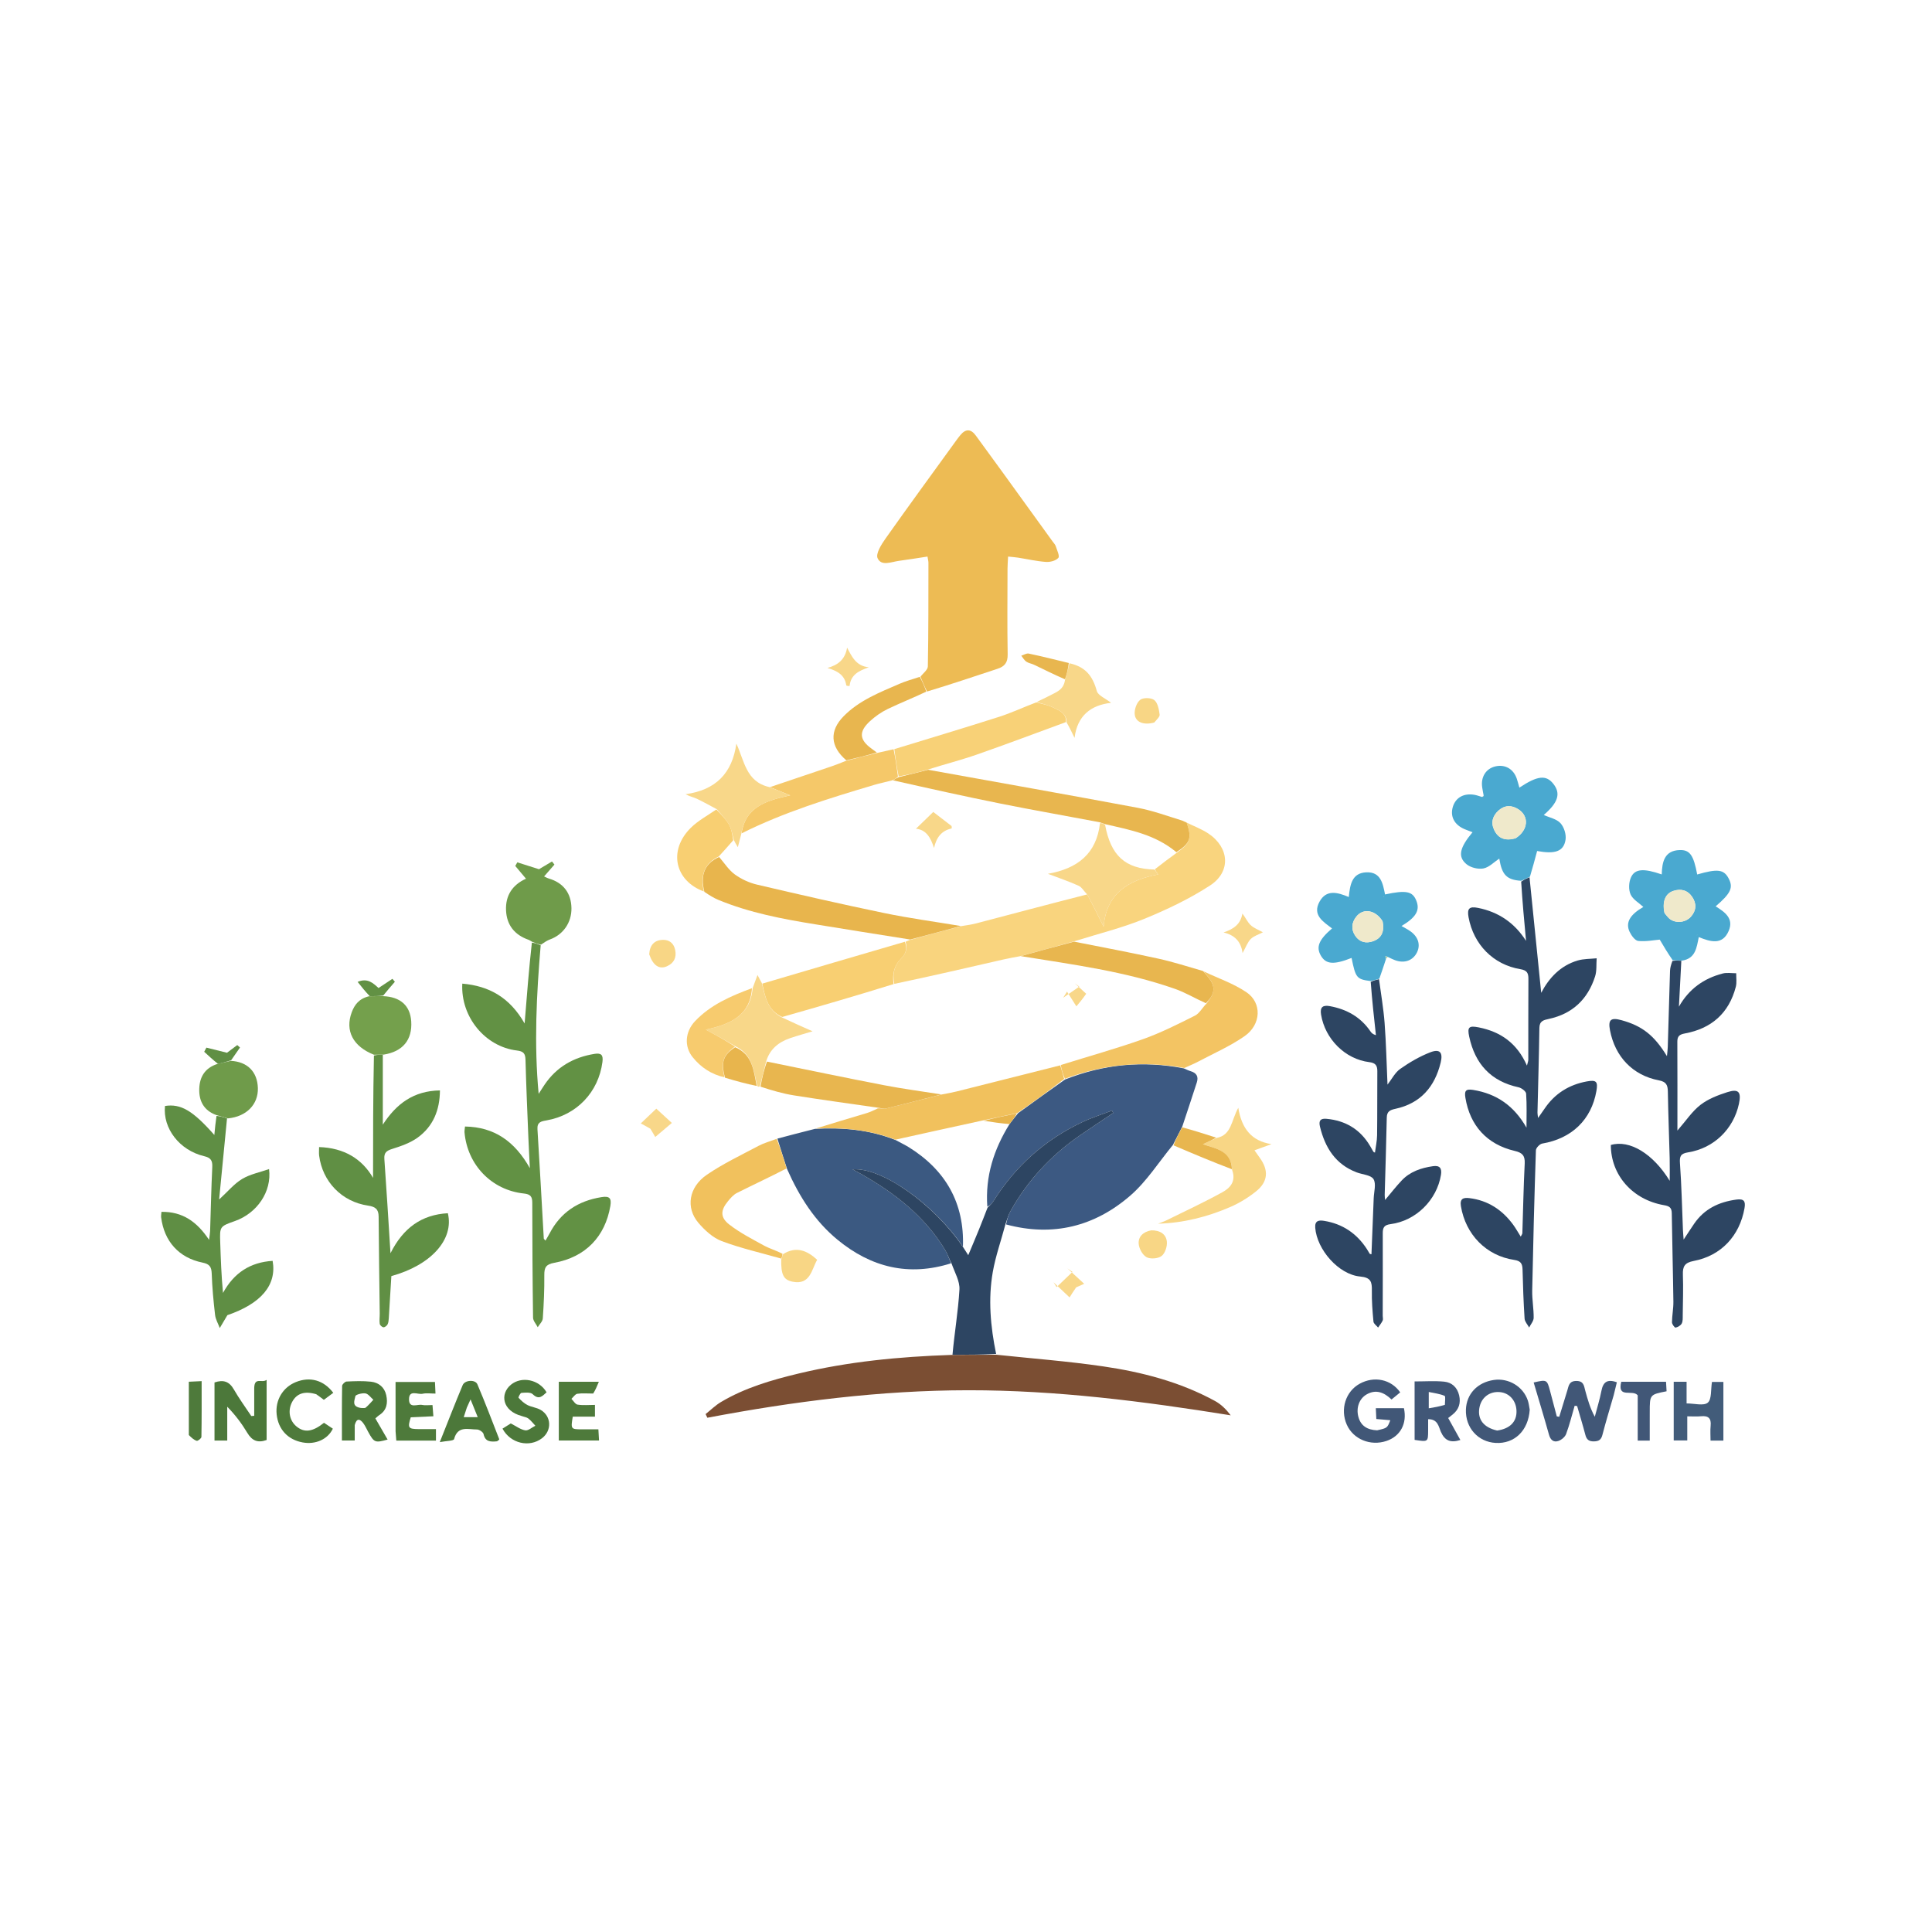 <svg version="1.1" id="Layer_1" xmlns="http://www.w3.org/2000/svg" xmlns:xlink="http://www.w3.org/1999/xlink" x="0px" y="0px"
	 width="100%" viewBox="0 0 1024 1024" enable-background="new 0 0 1024 1024" xml:space="preserve">
<path fill="transparent" opacity="1" stroke="none" 
	d="
M452,1025 
	C301.333,1025 151.167,1025 1,1025 
	C1,683.667 1,342.333 1,1 
	C342.333,1 683.667,1 1025,1 
	C1025,342.333 1025,683.667 1025,1025 
	C834.167,1025 643.333,1025 452,1025 
M566.114,351.27 
	C559.162,349.618 552.229,347.872 545.237,346.407 
	C544.057,346.16 542.623,347.127 541.306,347.533 
	C542.169,348.602 542.858,349.924 543.942,350.673 
	C545.137,351.499 546.745,351.698 548.088,352.345 
	C553.453,354.927 558.786,357.576 564.123,360.94 
	C563.732,365.826 559.565,366.941 556.188,368.769 
	C553.915,369.999 551.502,370.97 548.532,372.407 
	C542.232,374.933 536.057,377.851 529.607,379.911 
	C511.128,385.813 492.538,391.367 473.229,397.153 
	C470.462,397.79 467.696,398.428 464.46,398.599 
	C463.649,398.019 462.838,397.439 462.028,396.858 
	C455.473,392.163 455.039,387.827 461.052,382.286 
	C463.822,379.734 467.039,377.461 470.423,375.826 
	C477.143,372.581 484.119,369.866 491.734,366.846 
	C504.048,362.713 516.344,358.526 528.686,354.479 
	C532.509,353.226 534.159,351.166 534.084,346.856 
	C533.818,331.703 533.98,316.543 534.008,301.386 
	C534.012,299.439 534.183,297.492 534.303,294.994 
	C536.413,295.216 538.018,295.316 539.6,295.564 
	C544.529,296.337 549.428,297.479 554.384,297.831 
	C556.594,297.989 559.609,297.208 560.933,295.694 
	C561.767,294.741 560.243,291.607 559.577,289.515 
	C559.286,288.603 558.514,287.837 557.929,287.027 
	C549.057,274.746 540.187,262.464 531.299,250.195 
	C526.611,243.724 521.897,237.271 517.179,230.821 
	C514.59,227.283 511.85,227.198 509.045,230.569 
	C508.195,231.591 507.399,232.661 506.619,233.738 
	C494.125,250.999 481.538,268.194 469.243,285.595 
	C467.092,288.639 464.077,293.506 465.144,295.863 
	C467.139,300.271 472.444,297.788 476.426,297.263 
	C481.431,296.604 486.414,295.775 491.586,294.991 
	C491.85,296.654 492.09,297.455 492.089,298.256 
	C492.06,316.578 492.12,334.902 491.776,353.218 
	C491.741,355.059 489.232,356.854 487.106,358.821 
	C483.652,360.009 480.102,360.977 476.761,362.427 
	C466.234,366.994 455.42,371.198 447.161,379.596 
	C439.524,387.362 440.006,395.691 447.697,403.557 
	C445.532,404.381 443.391,405.271 441.199,406.016 
	C430.171,409.764 419.13,413.474 407.327,417.094 
	C395.325,414.342 394.535,403.147 390.281,394.143 
	C388.104,409.925 379.247,418.763 363.378,420.941 
	C365.613,422.222 367.566,422.517 369.274,423.329 
	C372.918,425.06 376.435,427.059 379.331,429.141 
	C374.883,432.332 369.914,434.998 366.085,438.81 
	C354.12,450.719 357.61,466.825 373.665,473.287 
	C376.013,474.517 378.283,475.938 380.722,476.947 
	C397.291,483.803 414.768,487.098 432.354,489.943 
	C448.916,492.622 465.479,495.304 481.618,498.41 
	C481.073,498.652 480.528,498.894 479.21,499.166 
	C454.145,506.559 429.08,513.953 403.585,520.814 
	C402.964,519.611 402.344,518.408 401.496,516.763 
	C400.499,519.45 399.717,521.558 398.189,523.851 
	C387.261,527.942 376.624,532.563 368.393,541.24 
	C363.116,546.804 362.525,554.605 367.107,560.314 
	C371.473,565.755 377.085,569.462 384.565,571.429 
	C390.062,572.947 395.559,574.464 401.601,576.058 
	C401.963,576.103 402.325,576.147 403.332,576.587 
	C409.138,577.938 414.888,579.635 420.759,580.571 
	C435.467,582.917 450.231,584.918 464.837,587.777 
	C463.056,588.502 461.32,589.376 459.487,589.929 
	C450.29,592.701 441.068,595.39 431.141,598.447 
	C424.772,600.126 418.403,601.805 411.276,603.721 
	C408.172,604.912 404.907,605.802 401.993,607.351 
	C392.78,612.25 383.262,616.756 374.681,622.614 
	C365.025,629.205 363.333,640.149 370.19,648.161 
	C373.555,652.094 377.867,656.068 382.572,657.831 
	C392.792,661.661 403.54,664.083 414.038,667.939 
	C413.934,675.525 415.188,678.383 420.161,679.346 
	C429.462,681.149 430.106,672.973 433.116,667.712 
	C427.721,662.721 421.947,660.408 414.45,664.01 
	C411.214,662.725 407.806,661.755 404.78,660.089 
	C398.58,656.675 392.194,653.397 386.624,649.103 
	C381.646,645.265 381.854,641.499 385.869,636.628 
	C387.226,634.982 388.76,633.213 390.607,632.285 
	C399.318,627.91 408.166,623.807 417.438,620.187 
	C423.69,634.353 431.872,647.192 443.944,657.12 
	C461.751,671.763 481.704,676.652 504.695,670.005 
	C506.061,674.512 508.787,679.099 508.527,683.51 
	C507.848,695.065 505.864,706.542 503.435,718.176 
	C476.402,719.063 449.572,721.691 423.217,728.012 
	C408.941,731.436 394.848,735.534 382.104,743.12 
	C379.17,744.867 376.675,747.349 373.978,749.493 
	C374.29,750.14 374.602,750.786 374.913,751.433 
	C420.649,742.767 466.626,736.894 513.247,736.858 
	C559.954,736.822 606.033,742.698 652.31,750.154 
	C649.815,746.865 647.121,744.258 643.948,742.529 
	C625.412,732.428 605.23,727.197 584.573,724.188 
	C565.811,721.454 546.859,720.026 527.924,717.19 
	C524.965,702.967 523.684,688.584 526.187,674.24 
	C527.672,665.731 530.63,657.48 533.491,649.598 
	C558.101,655.694 580.267,649.99 599.049,633.723 
	C607.799,626.145 614.214,615.871 622.305,607.273 
	C632.515,611.556 642.725,615.84 653.113,620.835 
	C655.331,626.354 651.746,629.77 647.927,631.883 
	C638.224,637.252 628.131,641.919 618.175,646.828 
	C616.761,647.525 615.238,648.003 613.766,648.583 
	C627.322,648.209 639.99,644.951 652.068,639.736 
	C656.891,637.654 661.535,634.796 665.65,631.523 
	C672.139,626.364 672.543,620.286 667.673,613.612 
	C666.838,612.468 666.039,611.298 664.908,609.691 
	C668.258,608.47 671.077,607.443 673.895,606.415 
	C663.403,604.781 658.129,598.271 656.314,587.145 
	C652.536,593.947 652.781,601.584 644.242,602.813 
	C638.426,600.971 632.61,599.129 626.913,596.523 
	C629.378,588.946 631.837,581.368 634.312,573.794 
	C635.348,570.623 634.226,568.684 631.058,567.746 
	C629.797,567.372 628.608,566.755 628.104,565.861 
	C630.372,564.834 632.702,563.926 634.896,562.76 
	C643.222,558.336 651.994,554.53 659.674,549.168 
	C668.494,543.011 668.956,531.528 660.631,525.896 
	C653.75,521.241 645.588,518.478 637.412,514.482 
	C629.59,512.329 621.843,509.836 613.93,508.097 
	C599.216,504.865 584.406,502.072 570.259,498.628 
	C582.318,494.847 594.691,491.836 606.348,487.072 
	C618.43,482.134 630.429,476.437 641.338,469.34 
	C652.556,462.041 651.623,449.226 640.466,441.786 
	C636.924,439.424 632.818,437.909 628.995,436.013 
	C628.995,436.013 629.017,436.025 628.628,435.606 
	C628.101,435.422 627.573,435.238 626.443,434.656 
	C618.606,432.446 610.884,429.622 602.913,428.131 
	C565.964,421.217 528.946,414.673 492.488,407.492 
	C500.92,404.995 509.465,402.824 517.758,399.931 
	C533.576,394.412 549.25,388.482 565.653,383.035 
	C566.946,385.719 568.239,388.403 569.532,391.087 
	C570.971,379.437 578.071,373.719 588.899,372.512 
	C585.885,370.128 581.98,368.626 581.323,366.232 
	C579.073,358.039 575.174,353.413 566.114,351.27 
M114.579,564.075 
	C108.383,566.131 105.835,571.022 105.616,576.954 
	C105.381,583.302 107.828,588.527 114.539,591.844 
	C114.253,594.813 113.968,597.782 113.605,601.563 
	C102.119,588.529 95.77,584.908 87.452,586.184 
	C86.198,598.011 95.123,609.708 108.199,612.797 
	C111.745,613.635 112.675,615.128 112.508,618.59 
	C111.959,629.895 111.74,641.215 111.363,652.529 
	C111.322,653.742 111.079,654.949 110.806,657.16 
	C104.453,647.548 96.752,642.126 85.574,642.305 
	C85.49,643.618 85.311,644.433 85.408,645.214 
	C86.995,657.896 94.785,666.669 107.326,669.201 
	C111.021,669.947 112.091,671.401 112.215,675.032 
	C112.463,682.343 113.144,689.653 113.993,696.922 
	C114.271,699.307 115.621,701.567 116.482,703.884 
	C117.671,701.875 118.861,699.867 120.518,697.069 
	C138.229,690.987 146.797,681.234 144.501,668.279 
	C132.67,669.02 124.016,674.601 118.197,685.278 
	C117.332,676.154 117.016,667.381 116.726,658.606 
	C116.441,650.035 116.453,650.035 124.572,647.155 
	C136.192,643.033 144.146,631.633 142.606,619.636 
	C137.659,621.372 132.54,622.354 128.341,624.872 
	C124.128,627.398 120.832,631.456 116.142,635.752 
	C117.596,620.822 118.963,606.789 121.216,592.784 
	C130.681,591.836 136.932,585.328 136.677,576.69 
	C136.422,568.031 131.117,562.71 122.722,561.604 
	C124.215,559.471 125.708,557.339 127.201,555.207 
	C126.72,554.773 126.238,554.339 125.757,553.906 
	C123.66,555.477 121.562,557.048 120.317,557.981 
	C116.252,556.97 112.826,556.118 109.4,555.266 
	C109.01,555.999 108.62,556.732 108.229,557.465 
	C110.594,559.648 112.958,561.831 114.579,564.075 
M194.86,528.122 
	C190.363,529.262 187.919,532.483 186.406,536.579 
	C182.815,546.301 187.065,554.651 197.728,559.873 
	C197.728,581.558 197.728,603.243 197.728,624.298 
	C191.874,614.221 182.429,608.406 169.119,607.969 
	C169.119,609.894 168.981,611.189 169.141,612.447 
	C170.893,626.289 181.138,636.955 195.094,639.006 
	C198.892,639.565 200.66,640.849 200.684,644.84 
	C200.786,661.961 201.068,679.082 201.268,696.203 
	C201.289,698.028 201.005,699.883 201.26,701.667 
	C201.364,702.392 202.49,703.414 203.224,703.48 
	C203.928,703.544 205.036,702.702 205.41,701.973 
	C205.916,700.987 206,699.736 206.075,698.586 
	C206.556,691.15 206.986,683.711 207.428,676.355 
	C228.407,670.567 240.723,657.001 237.374,643.03 
	C223.538,643.803 213.747,650.729 206.963,664.236 
	C205.833,646.525 204.877,630.419 203.721,614.327 
	C203.477,610.932 204.839,609.907 207.908,608.942 
	C212.603,607.464 217.514,605.759 221.428,602.907 
	C229.542,596.994 233.097,588.475 233.181,577.941 
	C219.194,578.162 210.033,585.069 202.9,596.089 
	C202.9,583.721 202.9,571.353 203.705,558.962 
	C213.526,557.388 218.606,551.095 217.953,541.313 
	C217.396,532.97 212.187,528.322 203.218,527.337 
	C205.245,525.01 207.271,522.684 209.297,520.357 
	C208.863,519.837 208.428,519.317 207.993,518.798 
	C205.591,520.388 203.189,521.977 200.632,523.669 
	C197.812,521.162 194.895,518.144 189.55,520.422 
	C191.837,523.296 193.736,525.682 194.86,528.122 
M736.265,507.582 
	C737.335,508.043 738.386,508.555 739.479,508.954 
	C744.341,510.731 748.809,509.146 750.969,504.912 
	C753.016,500.9 751.77,496.602 747.57,493.612 
	C746.109,492.571 744.476,491.77 742.839,490.811 
	C750.636,486.144 752.755,482.398 750.631,477.245 
	C748.63,472.39 745.255,471.696 734.099,474.07 
	C732.957,468.412 731.915,461.978 724.113,462.351 
	C716.498,462.716 715.549,468.968 714.887,475.447 
	C708.751,472.847 702.987,471.398 699.404,477.853 
	C695.425,485.02 701.313,488.504 706.013,492.088 
	C698.93,498.141 697.436,501.997 700.136,506.586 
	C702.819,511.147 706.961,511.438 716.363,507.726 
	C718.512,518.344 719.058,519.031 726.212,520.849 
	C727.231,530.12 728.249,539.391 729.268,548.662 
	C727.508,548.148 726.89,547.414 726.351,546.626 
	C721.152,539.033 713.806,534.922 704.895,533.287 
	C701.212,532.612 699.525,533.682 700.191,537.753 
	C702.308,550.686 712.923,561.389 725.768,562.957 
	C729.009,563.352 730.035,564.732 730.013,567.75 
	C729.929,579.079 730.033,590.41 729.886,601.738 
	C729.847,604.752 729.162,607.757 728.755,610.916 
	C728.188,610.608 727.993,610.569 727.926,610.455 
	C727.337,609.454 726.785,608.43 726.195,607.43 
	C720.983,598.591 713.166,593.911 703.028,592.987 
	C699.906,592.703 698.834,593.965 699.614,597.164 
	C702.328,608.304 707.838,617.123 719.059,621.383 
	C722.137,622.551 726.639,622.769 727.984,624.961 
	C729.499,627.428 728.222,631.633 728.091,635.08 
	C727.715,644.954 727.305,654.826 726.904,664.8 
	C726.271,664.633 726.052,664.641 725.994,664.549 
	C725.466,663.708 724.996,662.832 724.456,662 
	C719.085,653.741 711.579,648.661 701.834,647.081 
	C699.177,646.65 696.798,646.814 697.103,650.757 
	C697.994,662.263 709.436,675.528 720.912,676.583 
	C726.662,677.111 727.196,679.474 727.114,684.062 
	C727.017,689.531 727.447,695.025 727.963,700.479 
	C728.069,701.598 729.567,702.585 730.423,703.633 
	C731.25,702.403 732.216,701.24 732.844,699.917 
	C733.165,699.242 732.868,698.279 732.869,697.446 
	C732.886,682.825 732.948,668.204 732.891,653.584 
	C732.879,650.602 733.684,649.249 737.018,648.818 
	C750.526,647.069 761.594,635.971 763.744,622.684 
	C764.325,619.092 763.016,617.588 759.462,618.105 
	C753.236,619.011 747.406,620.957 742.961,625.639 
	C739.938,628.824 737.246,632.323 734.121,636.019 
	C734.031,634.856 733.898,634.07 733.919,633.289 
	C734.292,619.647 734.752,606.007 735.018,592.364 
	C735.082,589.109 736.681,588.323 739.533,587.711 
	C752.868,584.846 760.453,576.095 763.589,563.181 
	C764.896,557.798 763.138,555.775 758.043,557.756 
	C752.441,559.935 747.087,563.063 742.153,566.531 
	C739.39,568.472 737.699,571.939 735.407,574.869 
	C734.911,563.736 734.679,552.927 733.865,542.162 
	C733.279,534.405 731.917,526.708 731.282,518.396 
	C732.382,515.049 733.481,511.703 735.083,507.911 
	C735.239,507.75 735.394,507.59 736.265,507.582 
M784.901,422.2 
	C783.779,421.887 782.675,421.481 781.534,421.278 
	C775.911,420.273 771.562,422.683 770.058,427.574 
	C768.48,432.71 770.81,437.181 776.29,439.482 
	C777.642,440.05 779.027,440.541 780.478,441.098 
	C773.657,449.235 772.489,454.052 777.248,458.021 
	C779.445,459.853 783.424,460.836 786.231,460.299 
	C789.261,459.718 791.866,456.912 794.649,455.065 
	C796.062,463.717 798.528,466.318 805.969,467.889 
	C806.924,478.154 807.879,488.418 808.835,498.682 
	C802.684,489.055 794.231,483.371 783.404,481.204 
	C778.689,480.261 777.525,481.587 778.372,486.19 
	C781.021,500.587 791.45,511.293 805.809,513.68 
	C809.367,514.272 810.107,515.728 810.088,518.858 
	C809.997,533.154 810.055,547.45 810.029,561.746 
	C810.027,562.405 809.73,563.062 809.31,564.792 
	C804.03,552.781 795.268,546.84 783.777,544.54 
	C778.545,543.493 777.625,544.393 778.707,549.445 
	C781.799,563.872 790.138,573.105 804.864,576.285 
	C806.433,576.624 808.791,578.4 808.879,579.643 
	C809.3,585.631 809.068,591.664 809.068,597.682 
	C802.525,586.189 793.331,579.682 780.719,577.671 
	C776.751,577.038 776.105,578.274 776.71,581.931 
	C779.134,596.576 788.096,606.569 802.835,610.01 
	C806.807,610.938 808.344,612.446 808.128,616.672 
	C807.498,628.969 807.293,641.288 806.881,653.598 
	C806.865,654.088 806.444,654.564 806.024,655.435 
	C804.497,653.016 803.373,650.983 802.011,649.125 
	C796.231,641.24 788.661,636.232 778.809,635.034 
	C775.633,634.648 773.651,635.262 774.32,639.315 
	C776.79,654.28 787.675,665.569 802.59,667.784 
	C806.14,668.312 806.911,669.861 806.986,672.979 
	C807.194,681.625 807.501,690.273 808.063,698.902 
	C808.168,700.517 809.639,702.043 810.48,703.611 
	C811.323,701.898 812.857,700.194 812.877,698.472 
	C812.933,693.665 812.003,688.843 812.099,684.04 
	C812.596,659.249 813.242,634.461 814.063,609.679 
	C814.105,608.409 816.093,606.335 817.425,606.109 
	C833.047,603.453 843.451,593.508 846.126,578.279 
	C847.005,573.274 846.139,572.246 841.055,573.173 
	C831.617,574.895 824.022,579.628 818.615,587.675 
	C817.649,589.113 816.633,590.517 815.213,592.546 
	C815.033,591.026 814.88,590.392 814.895,589.762 
	C815.241,574.784 815.698,559.808 815.903,544.828 
	C815.954,541.086 818.232,540.629 820.976,540.034 
	C833.493,537.32 841.571,529.572 845.423,517.549 
	C846.382,514.555 846.02,511.137 846.265,507.914 
	C842.916,508.27 839.424,508.141 836.245,509.075 
	C826.995,511.791 820.935,518.43 816.874,526.222 
	C814.82,505.936 812.744,485.444 811.14,464.369 
	C812.317,459.977 813.495,455.585 814.709,451.054 
	C824.096,452.761 828.753,451.412 829.767,445.111 
	C830.219,442.308 828.992,438.374 827.075,436.284 
	C825.011,434.032 821.248,433.337 818.232,431.952 
	C825.837,425.385 827.329,420.632 823.382,415.549 
	C819.526,410.584 814.987,411.033 805.303,417.467 
	C804.834,415.837 804.449,414.263 803.931,412.734 
	C802.179,407.559 797.749,405.019 792.617,406.198 
	C787.632,407.342 784.804,411.749 785.577,417.225 
	C785.786,418.708 786.102,420.175 786.023,421.992 
	C786.023,421.992 785.682,422.339 784.901,422.2 
M281.443,499.916 
	C280.35,513.654 279.257,527.391 278.058,542.453 
	C270.171,528.679 259.267,522.55 245.022,521.349 
	C244.101,539.03 257.221,554.809 273.983,556.791 
	C277.377,557.193 278.437,558.327 278.524,561.685 
	C278.882,575.503 279.503,589.315 280.056,603.127 
	C280.252,608.015 280.531,612.899 280.84,619.155 
	C272.801,604.926 262.076,597.345 246.456,597.075 
	C246.324,598.583 246.131,599.397 246.201,600.187 
	C247.721,617.39 260.519,630.761 277.642,632.582 
	C281.159,632.956 282.113,634.186 282.117,637.451 
	C282.143,657.761 282.243,678.072 282.532,698.38 
	C282.556,700.082 284.147,701.762 285.01,703.452 
	C285.945,701.9 287.584,700.396 287.696,698.787 
	C288.224,691.148 288.576,683.477 288.498,675.822 
	C288.458,671.847 289.344,670.121 293.679,669.335 
	C310.4,666.302 320.734,655.424 323.502,639.184 
	C324.236,634.878 322.889,633.852 318.791,634.506 
	C306.442,636.478 297.101,642.572 291.274,653.78 
	C290.635,655.009 289.896,656.187 289.116,657.54 
	C288.583,656.897 288.23,656.672 288.216,656.427 
	C287.103,637.143 286.087,617.853 284.869,598.576 
	C284.627,594.755 286.716,594.344 289.624,593.838 
	C305.703,591.043 317.209,578.833 319.302,562.901 
	C319.789,559.188 318.749,557.984 315.077,558.578 
	C304.002,560.369 295.024,565.486 288.658,574.868 
	C287.567,576.476 286.548,578.133 285.496,579.768 
	C283.016,553.325 284.353,527.173 286.9,500.342 
	C288.444,499.519 289.917,498.497 291.545,497.906 
	C298.522,495.377 302.996,488.938 302.88,481.361 
	C302.758,473.364 298.562,467.883 290.896,465.641 
	C290.063,465.397 289.294,464.941 288.377,464.53 
	C290.409,462.202 292.136,460.224 293.862,458.246 
	C293.431,457.696 292.999,457.145 292.568,456.595 
	C289.977,458.142 287.386,459.688 285.679,460.707 
	C281.504,459.381 277.849,458.219 274.193,457.057 
	C273.831,457.694 273.468,458.331 273.106,458.968 
	C275.009,461.234 276.912,463.5 278.788,465.733 
	C271.698,468.916 267.842,474.55 268.211,482.547 
	C268.571,490.34 272.762,495.529 280.153,498.112 
	C280.764,498.326 281.291,498.78 281.443,499.916 
M891.862,509.094 
	C898.666,508.036 899.227,502.381 900.391,496.674 
	C906.619,499.21 912.963,501.112 916.265,493.346 
	C919.052,486.791 914.174,483.378 909.332,480.383 
	C917.417,473.425 918.769,470.458 916.217,465.599 
	C913.688,460.785 910.386,460.367 899.553,463.492 
	C897.634,453.34 895.722,450.397 890.306,450.551 
	C882.104,450.785 880.937,456.928 880.754,463.463 
	C871.136,460.13 866.43,460.412 864.378,465.195 
	C863.271,467.773 863.127,471.592 864.254,474.077 
	C865.469,476.755 868.677,478.531 871.01,480.705 
	C863.915,484.762 861.404,489.021 863.752,493.938 
	C864.687,495.897 866.635,498.556 868.34,498.728 
	C872.44,499.14 876.67,498.271 879.692,498.017 
	C881.751,501.499 883.924,505.172 885.932,509.685 
	C885.662,511.322 885.205,512.952 885.151,514.597 
	C884.711,528.067 884.353,541.541 883.948,555.013 
	C883.91,556.299 883.724,557.582 883.52,559.803 
	C876.756,548.68 870.325,543.732 859.478,540.739 
	C853.741,539.156 852.249,540.457 853.333,546.095 
	C856.021,560.072 865.368,569.947 879.183,572.59 
	C883.089,573.338 883.94,575.021 883.996,578.54 
	C884.185,590.348 884.663,602.152 884.967,613.959 
	C885.069,617.925 884.983,621.897 884.975,625.865 
	C876.201,611.509 863.749,603.926 853.778,606.867 
	C853.796,622.8 865.207,635.871 881.946,638.767 
	C884.751,639.252 886.032,640.014 886.074,643.021 
	C886.292,658.659 886.734,674.294 886.933,689.932 
	C886.979,693.569 886.223,697.214 886.182,700.859 
	C886.171,701.844 887.606,703.749 888.071,703.659 
	C889.291,703.421 890.785,702.551 891.345,701.495 
	C891.992,700.275 891.867,698.589 891.885,697.102 
	C891.975,689.94 892.22,682.77 891.966,675.618 
	C891.81,671.246 892.905,669.24 897.691,668.334 
	C912.285,665.572 922.066,654.958 924.626,640.371 
	C925.296,636.549 924.272,635.252 920.184,635.819 
	C910.988,637.095 903.32,640.75 897.962,648.561 
	C896.254,651.052 894.621,653.595 892.367,657.001 
	C892.183,654.549 892.049,653.267 891.996,651.982 
	C891.506,640.184 891.26,628.368 890.417,616.596 
	C890.14,612.74 890.823,611.399 894.794,610.76 
	C908.418,608.566 918.802,598.39 921.66,585.095 
	C923.022,578.761 921.518,576.942 915.493,578.87 
	C910.51,580.465 905.327,582.468 901.261,585.617 
	C896.857,589.029 893.645,593.978 889.062,599.233 
	C889.062,583.067 889.104,567.612 889.024,552.158 
	C889.009,549.255 890.1,548.29 892.999,547.756 
	C907.064,545.163 916.378,537.057 920.017,523.036 
	C920.604,520.772 920.183,518.246 920.229,515.841 
	C917.83,515.858 915.306,515.391 913.055,515.976 
	C903.022,518.583 895.165,524.188 889.867,533.553 
	C890.291,525.445 890.714,517.338 891.862,509.094 
M977.456,959.02 
	C974.585,954.546 971.715,950.072 968.34,944.814 
	C964.761,957.245 956.595,964.603 945.159,969.109 
	C957.166,973.343 964.577,981.292 968.461,992.812 
	C971.947,987.57 974.403,982.358 978.238,978.527 
	C982.184,974.583 987.475,971.986 991.873,969.006 
	C987.384,965.949 982.673,962.741 977.456,959.02 
M855.424,739.087 
	C855.943,736.923 856.462,734.759 856.97,732.64 
	C851.807,730.768 849.679,732.604 848.792,737.151 
	C847.887,741.791 846.466,746.331 845.27,750.914 
	C842.753,746.272 841.473,741.67 840.213,737.062 
	C839.527,734.552 839.456,731.933 835.504,731.935 
	C831.589,731.937 831.45,734.564 830.69,737.041 
	C829.27,741.671 827.851,746.301 826.431,750.931 
	C825.997,750.859 825.562,750.787 825.128,750.716 
	C823.944,746.237 822.766,741.757 821.575,737.281 
	C819.953,731.186 819.869,731.142 812.876,732.742 
	C815.607,741.987 818.414,751.189 821.007,760.45 
	C821.794,763.26 823.46,764.619 826.016,763.725 
	C827.64,763.158 829.507,761.591 830.084,760.035 
	C831.89,755.162 833.135,750.082 834.598,745.081 
	C835.036,745.131 835.473,745.182 835.91,745.232 
	C837.377,750.319 838.931,755.384 840.273,760.504 
	C840.924,762.987 842.124,764.014 844.803,763.966 
	C847.398,763.919 848.645,763.118 849.317,760.514 
	C851.105,753.588 853.199,746.74 855.424,739.087 
M134.742,735.962 
	C134.742,740.775 134.742,745.588 134.742,750.401 
	C134.222,750.443 133.702,750.485 133.182,750.527 
	C130.079,745.844 126.735,741.299 123.948,736.436 
	C121.543,732.241 118.437,731.107 113.692,732.733 
	C113.692,742.883 113.692,753.113 113.692,763.519 
	C116.006,763.519 117.918,763.519 120.443,763.519 
	C120.443,757.353 120.443,751.475 120.443,745.598 
	C124.772,749.995 128.183,754.61 131.124,759.507 
	C133.555,763.557 136.596,764.953 141.317,763.224 
	C141.317,753.049 141.317,742.801 141.317,731.358 
	C138.814,733.238 134.955,729.685 134.742,735.962 
M729.503,758.106 
	C724.67,757.871 721.22,755.74 719.947,750.874 
	C718.706,746.131 720.42,741.322 724.315,739.079 
	C729.262,736.23 733.565,737.939 737.541,741.765 
	C739.178,740.419 740.674,739.189 742.143,737.981 
	C737.282,731.004 728.304,729.213 720.682,733.394 
	C713.212,737.493 710.224,746.919 713.812,755.065 
	C717.231,762.826 726.348,766.588 734.836,763.739 
	C742.263,761.247 745.879,754.469 744.113,746.38 
	C739.244,746.38 734.379,746.38 729.21,746.38 
	C729.316,748.596 729.399,750.325 729.483,752.101 
	C732.259,752.341 734.508,752.535 736.889,752.741 
	C735.293,756.88 735.293,756.88 729.503,758.106 
M810.758,746.748 
	C810.448,745.284 810.272,743.777 809.806,742.365 
	C807.339,734.898 799.602,730.244 791.724,731.414 
	C783.066,732.699 777.285,738.82 776.964,747.042 
	C776.588,756.679 783.365,764.285 792.774,764.784 
	C802.703,765.312 810.055,758.302 810.758,746.748 
M887.102,750.488 
	C887.102,754.754 887.102,759.021 887.102,763.454 
	C889.841,763.454 891.856,763.454 894.286,763.454 
	C894.286,759.136 894.286,755.214 894.286,750.689 
	C896.983,750.689 899.295,750.873 901.566,750.648 
	C905.442,750.265 907.081,751.706 906.673,755.695 
	C906.411,758.261 906.624,760.876 906.624,763.546 
	C909.287,763.546 911.208,763.546 913.432,763.546 
	C913.432,753.046 913.432,742.839 913.432,732.446 
	C911.068,732.446 909.062,732.446 907.378,732.446 
	C906.7,736.546 907.305,741.623 905.155,743.442 
	C902.997,745.267 898.092,743.843 893.926,743.843 
	C893.926,739.738 893.926,736.146 893.926,732.374 
	C891.545,732.374 889.644,732.374 887.1,732.374 
	C887.1,738.286 887.1,743.89 887.102,750.488 
M749.776,754.06 
	C749.776,757.157 749.776,760.254 749.776,763.172 
	C756.897,764.268 756.9,764.268 756.941,758.261 
	C756.955,756.32 756.943,754.379 756.943,752.202 
	C762.139,752.143 762.52,756.252 763.682,758.879 
	C765.766,763.597 768.826,764.887 774.027,763.224 
	C771.854,759.303 769.738,755.485 767.571,751.575 
	C768.629,750.743 769.27,750.246 769.904,749.739 
	C773.23,747.077 774.336,743.651 773.368,739.538 
	C772.374,735.318 769.5,732.696 765.427,732.302 
	C760.398,731.815 755.287,732.186 749.763,732.186 
	C749.763,739.537 749.763,746.333 749.776,754.06 
M188.034,754.871 
	C189.029,751.503 190.766,752.026 192.455,754.202 
	C193.562,755.63 194.274,757.364 195.162,758.961 
	C198.314,764.633 198.78,764.824 205.438,762.997 
	C203.276,759.256 201.143,755.566 198.949,751.772 
	C199.813,751.04 200.379,750.441 201.052,750.01 
	C205.056,747.449 205.606,743.551 204.712,739.458 
	C203.807,735.309 200.74,732.776 196.644,732.328 
	C192.371,731.861 188.008,732.033 183.699,732.241 
	C182.839,732.283 181.347,733.737 181.333,734.56 
	C181.165,744.152 181.226,753.748 181.226,763.488 
	C183.769,763.488 185.648,763.488 188.011,763.488 
	C188.011,760.686 188.011,758.226 188.034,754.871 
M209.68,759.096 
	C209.802,760.561 209.924,762.026 210.05,763.536 
	C217.229,763.536 224.098,763.536 231.066,763.536 
	C231.066,761.419 231.066,759.693 231.066,757.463 
	C227.751,757.463 224.796,757.489 221.841,757.458 
	C216.358,757.4 215.955,756.803 217.708,751.194 
	C221.531,751.021 225.426,750.846 229.698,750.653 
	C229.521,748.394 229.387,746.686 229.231,744.705 
	C227.044,744.705 225.34,744.983 223.77,744.642 
	C221.27,744.097 216.856,746.748 216.792,741.773 
	C216.721,736.331 221.422,739.3 223.983,738.72 
	C225.992,738.264 228.187,738.628 230.818,738.628 
	C230.701,736.064 230.616,734.206 230.537,732.461 
	C223.371,732.461 216.813,732.461 209.653,732.461 
	C209.653,741.295 209.653,749.736 209.68,759.096 
M314.837,738.58 
	C315.624,736.677 316.411,734.773 317.405,732.371 
	C309.473,732.371 303.052,732.371 296.176,732.371 
	C296.176,742.93 296.176,753.146 296.176,763.502 
	C303.379,763.502 310.245,763.502 317.499,763.502 
	C317.374,761.334 317.275,759.607 317.158,757.582 
	C313.843,757.582 311.034,757.592 308.226,757.579 
	C302.588,757.555 302.472,757.401 303.581,750.844 
	C307.332,750.844 311.228,750.844 315.341,750.844 
	C315.341,748.45 315.341,746.731 315.341,744.628 
	C312.041,744.628 309.026,744.937 306.131,744.481 
	C304.909,744.289 303.942,742.484 302.859,741.412 
	C303.897,740.476 304.838,738.907 305.993,738.731 
	C308.595,738.334 311.303,738.625 314.837,738.58 
M276.767,750.64 
	C277.868,751.019 279.16,751.153 280.027,751.831 
	C281.417,752.917 282.526,754.363 283.754,755.657 
	C281.957,756.545 280.009,758.368 278.398,758.108 
	C275.861,757.696 273.551,755.884 270.725,754.452 
	C269.637,755.135 267.978,756.178 266.335,757.211 
	C270.512,765.067 280.578,767.413 287.28,762.289 
	C292.594,758.225 292.303,750.594 286.51,747.247 
	C284.402,746.029 281.735,745.808 279.547,744.693 
	C277.767,743.785 276.222,742.317 274.836,740.848 
	C274.621,740.621 275.767,738.297 276.375,738.254 
	C278.386,738.113 281.169,737.817 282.337,738.946 
	C285.7,742.194 287.479,739.922 289.695,737.955 
	C285.753,731.154 276.431,729.256 270.769,733.954 
	C264.83,738.881 266.285,747.779 276.767,750.64 
M263.837,763.86 
	C264.108,763.502 264.691,763.023 264.606,762.804 
	C260.814,753.076 257.111,743.309 253.024,733.706 
	C251.893,731.049 246.378,731.397 245.222,734.153 
	C241.2,743.747 237.444,753.452 233.093,764.35 
	C236.432,763.706 240.421,763.725 240.674,762.763 
	C242.587,755.472 248.199,757.685 252.782,757.659 
	C253.998,757.652 256.065,759.031 256.293,760.087 
	C257.172,764.15 259.875,764.289 263.837,763.86 
M167.956,739.132 
	C169.127,740.022 170.299,740.912 171.652,741.939 
	C173.352,740.674 175.001,739.448 176.647,738.224 
	C171.528,731.454 164.296,729.52 156.829,732.52 
	C149.889,735.309 145.849,742.086 146.633,749.627 
	C147.46,757.586 152.548,763.081 160.422,764.521 
	C167.219,765.763 173.72,762.891 176.42,757.228 
	C174.844,756.182 173.234,755.113 171.725,754.111 
	C165.686,758.951 161.323,759.475 157.176,756.071 
	C153.344,752.926 152.405,747.553 154.886,742.973 
	C157.293,738.529 161.428,737.135 167.956,739.132 
M874.401,750.486 
	C874.402,749.821 874.404,749.156 874.404,748.49 
	C874.404,739.159 874.404,739.159 883.321,737.407 
	C883.227,735.757 883.129,734.048 883.033,732.363 
	C874.726,732.363 866.985,732.363 859.303,732.363 
	C857.001,741.536 865.368,736.196 868.023,739.565 
	C868.023,747.116 868.023,755.205 868.023,763.546 
	C870.219,763.546 871.969,763.546 874.397,763.546 
	C874.397,759.378 874.397,755.425 874.401,750.486 
M100.091,761.057 
	C101.467,761.973 102.75,763.198 104.264,763.654 
	C104.871,763.837 106.744,762.344 106.758,761.591 
	C106.931,751.868 106.872,742.142 106.872,732.028 
	C104.225,732.153 102.336,732.243 100.084,732.349 
	C100.084,741.956 100.084,751.049 100.091,761.057 
M609.822,652.128 
	C605.855,652.864 603.239,655.504 603.526,659.239 
	C603.722,661.786 605.57,665.175 607.69,666.328 
	C609.743,667.445 613.812,667.125 615.665,665.703 
	C617.525,664.276 618.715,660.61 618.46,658.102 
	C618.05,654.06 614.804,652.054 609.822,652.128 
M612.133,382.757 
	C613.026,381.41 614.793,379.946 614.634,378.738 
	C614.276,376.03 613.665,372.589 611.821,371.075 
	C610.221,369.761 605.984,369.65 604.364,370.896 
	C602.482,372.341 601.223,375.917 601.41,378.441 
	C601.732,382.787 606.144,384.505 612.133,382.757 
M344.122,506.207 
	C346.182,511.847 349.49,513.955 353.546,512.12 
	C357.221,510.457 358.644,507.525 357.882,503.61 
	C357.182,500.015 354.801,498.024 351.232,498.148 
	C346.766,498.304 344.382,500.956 344.122,506.207 
M450.474,363.324 
	C450.947,357.473 455.389,355.471 460.516,353.676 
	C453.837,353.064 451.577,348.202 448.976,343.256 
	C447.952,349.522 444.15,352.511 438.564,354.023 
	C443.8,355.591 447.725,357.726 448.549,363.225 
	C448.589,363.496 449.553,363.627 450.474,363.324 
M658.282,484.431 
	C657.562,489.944 653.73,492.458 648.524,494.214 
	C654.159,495.591 657.751,498.763 658.578,505.155 
	C660.451,501.82 661.279,499.304 662.957,497.652 
	C664.585,496.049 667.087,495.334 669.365,494.145 
	C666.928,492.758 664.492,491.903 662.813,490.269 
	C661.059,488.563 660.033,486.109 658.282,484.431 
M344.975,598.515 
	C345.893,600.146 346.812,601.778 347.292,602.632 
	C350.642,599.796 353.719,597.191 356.086,595.188 
	C353.461,592.772 350.476,590.025 347.859,587.616 
	C345.388,589.965 342.472,592.736 339.625,595.442 
	C340.789,596.056 342.626,597.027 344.975,598.515 
M570.699,682.132 
	C572.158,681.506 573.617,680.879 574.648,680.436 
	C571.673,677.707 568.719,674.997 565.766,672.287 
	C566.657,672.905 567.548,673.523 568.439,674.141 
	C565.634,676.826 562.829,679.51 560.023,682.195 
	C559.483,681.342 558.944,680.489 558.404,679.636 
	C561.225,682.299 564.047,684.962 566.902,687.658 
	C567.755,686.281 568.917,684.403 570.699,682.132 
z"/>
<path fill="#EDBB54" opacity="1" stroke="none" 
	d="
M487.872,358.67 
	C489.232,356.854 491.741,355.059 491.776,353.218 
	C492.12,334.902 492.06,316.578 492.089,298.256 
	C492.09,297.455 491.85,296.654 491.586,294.991 
	C486.414,295.775 481.431,296.604 476.426,297.263 
	C472.444,297.788 467.139,300.271 465.144,295.863 
	C464.077,293.506 467.092,288.639 469.243,285.595 
	C481.538,268.194 494.125,250.999 506.619,233.738 
	C507.399,232.661 508.195,231.591 509.045,230.569 
	C511.85,227.198 514.59,227.283 517.179,230.821 
	C521.897,237.271 526.611,243.724 531.299,250.195 
	C540.187,262.464 549.057,274.746 557.929,287.027 
	C558.514,287.837 559.286,288.603 559.577,289.515 
	C560.243,291.607 561.767,294.741 560.933,295.694 
	C559.609,297.208 556.594,297.989 554.384,297.831 
	C549.428,297.479 544.529,296.337 539.6,295.564 
	C538.018,295.316 536.413,295.216 534.303,294.994 
	C534.183,297.492 534.012,299.439 534.008,301.386 
	C533.98,316.543 533.818,331.703 534.084,346.856 
	C534.159,351.166 532.509,353.226 528.686,354.479 
	C516.344,358.526 504.048,362.713 491.344,366.524 
	C489.926,363.691 488.899,361.18 487.872,358.67 
z"/>
<path fill="#3C5982" opacity="1" stroke="none" 
	d="
M621.688,606.819 
	C614.214,615.871 607.799,626.145 599.049,633.723 
	C580.267,649.99 558.101,655.694 533.228,648.972 
	C533.828,646.2 534.472,643.932 535.59,641.928 
	C544.657,625.671 557.019,612.393 572.308,601.829 
	C578.163,597.783 584.115,593.878 590.023,589.909 
	C589.807,589.479 589.592,589.049 589.377,588.619 
	C584.171,590.616 578.816,592.298 573.785,594.666 
	C553.864,604.041 538.066,618.129 526.41,636.846 
	C525.65,638.067 524.429,639 523.298,639.612 
	C522.148,623.451 526.717,609.257 535.072,595.783 
	C536.667,593.74 538.023,591.935 539.653,589.963 
	C547.977,583.944 556.025,578.093 564.446,572.178 
	C585.096,563.994 605.956,562.079 627.386,566.248 
	C628.608,566.755 629.797,567.372 631.058,567.746 
	C634.226,568.684 635.348,570.623 634.312,573.794 
	C631.837,581.368 629.378,588.946 626.632,597.111 
	C624.797,600.739 623.242,603.779 621.688,606.819 
z"/>
<path fill="#2D4562" opacity="1" stroke="none" 
	d="
M810.668,464.951 
	C812.744,485.444 814.82,505.936 816.874,526.222 
	C820.935,518.43 826.995,511.791 836.245,509.075 
	C839.424,508.141 842.916,508.27 846.265,507.914 
	C846.02,511.137 846.382,514.555 845.423,517.549 
	C841.571,529.572 833.493,537.32 820.976,540.034 
	C818.232,540.629 815.954,541.086 815.903,544.828 
	C815.698,559.808 815.241,574.784 814.895,589.762 
	C814.88,590.392 815.033,591.026 815.213,592.546 
	C816.633,590.517 817.649,589.113 818.615,587.675 
	C824.022,579.628 831.617,574.895 841.055,573.173 
	C846.139,572.246 847.005,573.274 846.126,578.279 
	C843.451,593.508 833.047,603.453 817.425,606.109 
	C816.093,606.335 814.105,608.409 814.063,609.679 
	C813.242,634.461 812.596,659.249 812.099,684.04 
	C812.003,688.843 812.933,693.665 812.877,698.472 
	C812.857,700.194 811.323,701.898 810.48,703.611 
	C809.639,702.043 808.168,700.517 808.063,698.902 
	C807.501,690.273 807.194,681.625 806.986,672.979 
	C806.911,669.861 806.14,668.312 802.59,667.784 
	C787.675,665.569 776.79,654.28 774.32,639.315 
	C773.651,635.262 775.633,634.648 778.809,635.034 
	C788.661,636.232 796.231,641.24 802.011,649.125 
	C803.373,650.983 804.497,653.016 806.024,655.435 
	C806.444,654.564 806.865,654.088 806.881,653.598 
	C807.293,641.288 807.498,628.969 808.128,616.672 
	C808.344,612.446 806.807,610.938 802.835,610.01 
	C788.096,606.569 779.134,596.576 776.71,581.931 
	C776.105,578.274 776.751,577.038 780.719,577.671 
	C793.331,579.682 802.525,586.189 809.068,597.682 
	C809.068,591.664 809.3,585.631 808.879,579.643 
	C808.791,578.4 806.433,576.624 804.864,576.285 
	C790.138,573.105 781.799,563.872 778.707,549.445 
	C777.625,544.393 778.545,543.493 783.777,544.54 
	C795.268,546.84 804.03,552.781 809.31,564.792 
	C809.73,563.062 810.027,562.405 810.029,561.746 
	C810.055,547.45 809.997,533.154 810.088,518.858 
	C810.107,515.728 809.367,514.272 805.809,513.68 
	C791.45,511.293 781.021,500.587 778.372,486.19 
	C777.525,481.587 778.689,480.261 783.404,481.204 
	C794.231,483.371 802.684,489.055 808.835,498.682 
	C807.879,488.418 806.924,478.154 806.258,467.293 
	C807.921,466.115 809.294,465.533 810.668,464.951 
z"/>
<path fill="#3B5981" opacity="1" stroke="none" 
	d="
M412.034,603.484 
	C418.403,601.805 424.772,600.126 431.98,598.314 
	C447.101,597.505 461.1,598.834 474.824,604.313 
	C477.297,605.721 479.58,606.74 481.683,608.047 
	C501.312,620.248 511.203,637.784 510.376,660.786 
	C494.946,638.095 467.207,618.534 451.91,619.794 
	C453.536,620.675 454.836,621.353 456.112,622.073 
	C474.023,632.18 489.961,644.5 500.855,662.373 
	C502.214,664.602 503.014,667.171 504.073,669.582 
	C481.704,676.652 461.751,671.763 443.944,657.12 
	C431.872,647.192 423.69,634.353 417.151,619.565 
	C415.254,613.79 413.644,608.637 412.034,603.484 
z"/>
<path fill="#7B4E33" opacity="1" stroke="none" 
	d="
M527.991,718.022 
	C546.859,720.026 565.811,721.454 584.573,724.188 
	C605.23,727.197 625.412,732.428 643.948,742.529 
	C647.121,744.258 649.815,746.865 652.31,750.154 
	C606.033,742.698 559.954,736.822 513.247,736.858 
	C466.626,736.894 420.649,742.767 374.913,751.433 
	C374.602,750.786 374.29,750.14 373.978,749.493 
	C376.675,747.349 379.17,744.867 382.104,743.12 
	C394.848,735.534 408.941,731.436 423.217,728.012 
	C449.572,721.691 476.402,719.063 504.357,718.129 
	C512.85,718.063 520.42,718.043 527.991,718.022 
z"/>
<path fill="#2D4562" opacity="1" stroke="none" 
	d="
M891.138,509.23 
	C890.714,517.338 890.291,525.445 889.867,533.553 
	C895.165,524.188 903.022,518.583 913.055,515.976 
	C915.306,515.391 917.83,515.858 920.229,515.841 
	C920.183,518.246 920.604,520.772 920.017,523.036 
	C916.378,537.057 907.064,545.163 892.999,547.756 
	C890.1,548.29 889.009,549.255 889.024,552.158 
	C889.104,567.612 889.062,583.067 889.062,599.233 
	C893.645,593.978 896.857,589.029 901.261,585.617 
	C905.327,582.468 910.51,580.465 915.493,578.87 
	C921.518,576.942 923.022,578.761 921.66,585.095 
	C918.802,598.39 908.418,608.566 894.794,610.76 
	C890.823,611.399 890.14,612.74 890.417,616.596 
	C891.26,628.368 891.506,640.184 891.996,651.982 
	C892.049,653.267 892.183,654.549 892.367,657.001 
	C894.621,653.595 896.254,651.052 897.962,648.561 
	C903.32,640.75 910.988,637.095 920.184,635.819 
	C924.272,635.252 925.296,636.549 924.626,640.371 
	C922.066,654.958 912.285,665.572 897.691,668.334 
	C892.905,669.24 891.81,671.246 891.966,675.618 
	C892.22,682.77 891.975,689.94 891.885,697.102 
	C891.867,698.589 891.992,700.275 891.345,701.495 
	C890.785,702.551 889.291,703.421 888.071,703.659 
	C887.606,703.749 886.171,701.844 886.182,700.859 
	C886.223,697.214 886.979,693.569 886.933,689.932 
	C886.734,674.294 886.292,658.659 886.074,643.021 
	C886.032,640.014 884.751,639.252 881.946,638.767 
	C865.207,635.871 853.796,622.8 853.778,606.867 
	C863.749,603.926 876.201,611.509 884.979,625.866 
	C884.983,621.897 885.069,617.925 884.967,613.959 
	C884.663,602.152 884.185,590.348 883.996,578.54 
	C883.94,575.021 883.089,573.338 879.183,572.59 
	C865.368,569.947 856.021,560.072 853.333,546.095 
	C852.249,540.457 853.741,539.156 859.478,540.739 
	C870.325,543.732 876.756,548.68 883.52,559.803 
	C883.724,557.582 883.91,556.299 883.948,555.013 
	C884.353,541.541 884.711,528.067 885.151,514.597 
	C885.205,512.952 885.662,511.322 886.432,509.299 
	C888.334,509.019 889.736,509.125 891.138,509.23 
z"/>
<path fill="#629144" opacity="1" stroke="none" 
	d="
M286.573,501.037 
	C284.353,527.173 283.016,553.325 285.496,579.768 
	C286.548,578.133 287.567,576.476 288.658,574.868 
	C295.024,565.486 304.002,560.369 315.077,558.578 
	C318.749,557.984 319.789,559.188 319.302,562.901 
	C317.209,578.833 305.703,591.043 289.624,593.838 
	C286.716,594.344 284.627,594.755 284.869,598.576 
	C286.087,617.853 287.103,637.143 288.216,656.427 
	C288.23,656.672 288.583,656.897 289.116,657.54 
	C289.896,656.187 290.635,655.009 291.274,653.78 
	C297.101,642.572 306.442,636.478 318.791,634.506 
	C322.889,633.852 324.236,634.878 323.502,639.184 
	C320.734,655.424 310.4,666.302 293.679,669.335 
	C289.344,670.121 288.458,671.847 288.498,675.822 
	C288.576,683.477 288.224,691.148 287.696,698.787 
	C287.584,700.396 285.945,701.9 285.01,703.452 
	C284.147,701.762 282.556,700.082 282.532,698.38 
	C282.243,678.072 282.143,657.761 282.117,637.451 
	C282.113,634.186 281.159,632.956 277.642,632.582 
	C260.519,630.761 247.721,617.39 246.201,600.187 
	C246.131,599.397 246.324,598.583 246.456,597.075 
	C262.076,597.345 272.801,604.926 280.84,619.155 
	C280.531,612.899 280.252,608.015 280.056,603.127 
	C279.503,589.315 278.882,575.503 278.524,561.685 
	C278.437,558.327 277.377,557.193 273.983,556.791 
	C257.221,554.809 244.101,539.03 245.022,521.349 
	C259.267,522.55 270.171,528.679 278.058,542.453 
	C279.257,527.391 280.35,513.654 281.907,499.594 
	C283.772,499.861 285.173,500.449 286.573,501.037 
z"/>
<path fill="#F9D47E" opacity="1" stroke="none" 
	d="
M479.983,499.135 
	C480.528,498.894 481.073,498.652 482.232,498.185 
	C491.658,495.578 500.47,493.196 509.66,490.837 
	C512.467,490.391 514.933,490.058 517.322,489.43 
	C536.852,484.3 556.368,479.114 576.228,474.053 
	C579.358,479.837 582.15,485.513 584.941,491.19 
	C586.39,473.499 598.029,466.455 613.852,463.465 
	C612.906,462.175 612.429,461.525 612.195,460.646 
	C616.104,457.617 619.77,454.817 623.75,451.94 
	C630.959,446.841 631.759,444.255 628.969,436.007 
	C632.818,437.909 636.924,439.424 640.466,441.786 
	C651.623,449.226 652.556,462.041 641.338,469.34 
	C630.429,476.437 618.43,482.134 606.348,487.072 
	C594.691,491.836 582.318,494.847 569.58,498.854 
	C559.605,501.641 550.309,504.203 540.596,506.824 
	C537.41,507.428 534.623,507.901 531.872,508.533 
	C512.574,512.962 493.284,517.423 473.992,521.482 
	C472.826,516.071 474.05,511.566 477.627,508.018 
	C480.303,505.363 480.957,502.563 479.983,499.135 
z"/>
<path fill="#2D4562" opacity="1" stroke="none" 
	d="
M730.902,518.984 
	C731.917,526.708 733.279,534.405 733.865,542.162 
	C734.679,552.927 734.911,563.736 735.407,574.869 
	C737.699,571.939 739.39,568.472 742.153,566.531 
	C747.087,563.063 752.441,559.935 758.043,557.756 
	C763.138,555.775 764.896,557.798 763.589,563.181 
	C760.453,576.095 752.868,584.846 739.533,587.711 
	C736.681,588.323 735.082,589.109 735.018,592.364 
	C734.752,606.007 734.292,619.647 733.919,633.289 
	C733.898,634.07 734.031,634.856 734.121,636.019 
	C737.246,632.323 739.938,628.824 742.961,625.639 
	C747.406,620.957 753.236,619.011 759.462,618.105 
	C763.016,617.588 764.325,619.092 763.744,622.684 
	C761.594,635.971 750.526,647.069 737.018,648.818 
	C733.684,649.249 732.879,650.602 732.891,653.584 
	C732.948,668.204 732.886,682.825 732.869,697.446 
	C732.868,698.279 733.165,699.242 732.844,699.917 
	C732.216,701.24 731.25,702.403 730.423,703.633 
	C729.567,702.585 728.069,701.598 727.963,700.479 
	C727.447,695.025 727.017,689.531 727.114,684.062 
	C727.196,679.474 726.662,677.111 720.912,676.583 
	C709.436,675.528 697.994,662.263 697.103,650.757 
	C696.798,646.814 699.177,646.65 701.834,647.081 
	C711.579,648.661 719.085,653.741 724.456,662 
	C724.996,662.832 725.466,663.708 725.994,664.549 
	C726.052,664.641 726.271,664.633 726.904,664.8 
	C727.305,654.826 727.715,644.954 728.091,635.08 
	C728.222,631.633 729.499,627.428 727.984,624.961 
	C726.639,622.769 722.137,622.551 719.059,621.383 
	C707.838,617.123 702.328,608.304 699.614,597.164 
	C698.834,593.965 699.906,592.703 703.028,592.987 
	C713.166,593.911 720.983,598.591 726.195,607.43 
	C726.785,608.43 727.337,609.454 727.926,610.455 
	C727.993,610.569 728.188,610.608 728.755,610.916 
	C729.162,607.757 729.847,604.752 729.886,601.738 
	C730.033,590.41 729.929,579.079 730.013,567.75 
	C730.035,564.732 729.009,563.352 725.768,562.957 
	C712.923,561.389 702.308,550.686 700.191,537.753 
	C699.525,533.682 701.212,532.612 704.895,533.287 
	C713.806,534.922 721.152,539.033 726.351,546.626 
	C726.89,547.414 727.508,548.148 729.268,548.662 
	C728.249,539.391 727.231,530.12 726.511,520.395 
	C728.174,519.621 729.538,519.303 730.902,518.984 
z"/>
<path fill="#608F44" opacity="1" stroke="none" 
	d="
M202.9,558.985 
	C202.9,571.353 202.9,583.721 202.9,596.089 
	C210.033,585.069 219.194,578.162 233.181,577.941 
	C233.097,588.475 229.542,596.994 221.428,602.907 
	C217.514,605.759 212.603,607.464 207.908,608.942 
	C204.839,609.907 203.477,610.932 203.721,614.327 
	C204.877,630.419 205.833,646.525 206.963,664.236 
	C213.747,650.729 223.538,643.803 237.374,643.03 
	C240.723,657.001 228.407,670.567 207.428,676.355 
	C206.986,683.711 206.556,691.15 206.075,698.586 
	C206,699.736 205.916,700.987 205.41,701.973 
	C205.036,702.702 203.928,703.544 203.224,703.48 
	C202.49,703.414 201.364,702.392 201.26,701.667 
	C201.005,699.883 201.289,698.028 201.268,696.203 
	C201.068,679.082 200.786,661.961 200.684,644.84 
	C200.66,640.849 198.892,639.565 195.094,639.006 
	C181.138,636.955 170.893,626.289 169.141,612.447 
	C168.981,611.189 169.119,609.894 169.119,607.969 
	C182.429,608.406 191.874,614.221 197.728,624.298 
	C197.728,603.243 197.728,581.558 198.192,559.45 
	C200.07,559.014 201.485,558.999 202.9,558.985 
z"/>
<path fill="#5F8E44" opacity="1" stroke="none" 
	d="
M120.33,592.756 
	C118.963,606.789 117.596,620.822 116.142,635.752 
	C120.832,631.456 124.128,627.398 128.341,624.872 
	C132.54,622.354 137.659,621.372 142.606,619.636 
	C144.146,631.633 136.192,643.033 124.572,647.155 
	C116.453,650.035 116.441,650.035 116.726,658.606 
	C117.016,667.381 117.332,676.154 118.197,685.278 
	C124.016,674.601 132.67,669.02 144.501,668.279 
	C146.797,681.234 138.229,690.987 120.518,697.069 
	C118.861,699.867 117.671,701.875 116.482,703.884 
	C115.621,701.567 114.271,699.307 113.993,696.922 
	C113.144,689.653 112.463,682.343 112.215,675.032 
	C112.091,671.401 111.021,669.947 107.326,669.201 
	C94.785,666.669 86.995,657.896 85.408,645.214 
	C85.311,644.433 85.49,643.618 85.574,642.305 
	C96.752,642.126 104.453,647.548 110.806,657.16 
	C111.079,654.949 111.322,653.742 111.363,652.529 
	C111.74,641.215 111.959,629.895 112.508,618.59 
	C112.675,615.128 111.745,613.635 108.199,612.797 
	C95.123,609.708 86.198,598.011 87.452,586.184 
	C95.77,584.908 102.119,588.529 113.605,601.563 
	C113.968,597.782 114.253,594.813 114.753,591.445 
	C116.755,591.615 118.543,592.185 120.33,592.756 
z"/>
<path fill="#2D4562" opacity="1" stroke="none" 
	d="
M527.958,717.606 
	C520.42,718.043 512.85,718.063 504.84,718.067 
	C505.864,706.542 507.848,695.065 508.527,683.51 
	C508.787,679.099 506.061,674.512 504.384,669.794 
	C503.014,667.171 502.214,664.602 500.855,662.373 
	C489.961,644.5 474.023,632.18 456.112,622.073 
	C454.836,621.353 453.536,620.675 451.91,619.794 
	C467.207,618.534 494.946,638.095 510.53,661.108 
	C511.552,662.732 512.23,663.776 513.196,665.267 
	C515.279,660.287 517.145,655.922 518.932,651.524 
	C520.476,647.724 521.929,643.888 523.423,640.067 
	C524.429,639 525.65,638.067 526.41,636.846 
	C538.066,618.129 553.864,604.041 573.785,594.666 
	C578.816,592.298 584.171,590.616 589.377,588.619 
	C589.592,589.049 589.807,589.479 590.023,589.909 
	C584.115,593.878 578.163,597.783 572.308,601.829 
	C557.019,612.393 544.657,625.671 535.59,641.928 
	C534.472,643.932 533.828,646.2 532.945,648.729 
	C530.63,657.48 527.672,665.731 526.187,674.24 
	C523.684,688.584 524.965,702.967 527.958,717.606 
z"/>
<path fill="#4AA9D0" opacity="1" stroke="none" 
	d="
M810.904,464.66 
	C809.294,465.533 807.921,466.115 806.252,466.845 
	C798.528,466.318 796.062,463.717 794.653,455.071 
	C791.866,456.912 789.261,459.718 786.231,460.299 
	C783.424,460.836 779.445,459.853 777.248,458.021 
	C772.489,454.052 773.657,449.235 780.478,441.098 
	C779.027,440.541 777.642,440.05 776.29,439.482 
	C770.81,437.181 768.48,432.71 770.058,427.574 
	C771.562,422.683 775.911,420.273 781.534,421.278 
	C782.675,421.481 783.779,421.887 785.45,422.392 
	C786.123,422.273 786.246,421.961 786.368,421.65 
	C786.102,420.175 785.786,418.708 785.577,417.225 
	C784.804,411.749 787.632,407.342 792.617,406.198 
	C797.749,405.019 802.179,407.559 803.931,412.734 
	C804.449,414.263 804.834,415.837 805.303,417.467 
	C814.987,411.033 819.526,410.584 823.382,415.549 
	C827.329,420.632 825.837,425.385 818.229,431.958 
	C821.248,433.337 825.011,434.032 827.075,436.284 
	C828.992,438.374 830.219,442.308 829.767,445.111 
	C828.753,451.412 824.096,452.761 814.709,451.054 
	C813.495,455.585 812.317,459.977 810.904,464.66 
M803.385,444.263 
	C809.949,440.072 810.662,432.775 804.817,428.963 
	C801.217,426.616 797.508,426.685 794.287,429.568 
	C791.183,432.347 790.052,435.897 791.942,439.885 
	C794.126,444.496 797.874,445.797 803.385,444.263 
z"/>
<path fill="#4AA9D0" opacity="1" stroke="none" 
	d="
M891.5,509.162 
	C889.736,509.125 888.334,509.019 886.514,508.879 
	C883.924,505.172 881.751,501.499 879.692,498.017 
	C876.67,498.271 872.44,499.14 868.34,498.728 
	C866.635,498.556 864.687,495.897 863.752,493.938 
	C861.404,489.021 863.915,484.762 871.013,480.702 
	C868.677,478.531 865.469,476.755 864.254,474.077 
	C863.127,471.592 863.271,467.773 864.378,465.195 
	C866.43,460.412 871.136,460.13 880.754,463.463 
	C880.937,456.928 882.104,450.785 890.306,450.551 
	C895.722,450.397 897.634,453.34 899.553,463.492 
	C910.386,460.367 913.688,460.785 916.217,465.599 
	C918.769,470.458 917.417,473.425 909.332,480.383 
	C914.174,483.378 919.052,486.791 916.265,493.346 
	C912.963,501.112 906.619,499.21 900.391,496.674 
	C899.227,502.381 898.666,508.036 891.5,509.162 
M882.283,484.051 
	C883.278,485.139 884.112,486.466 885.299,487.269 
	C888.622,489.517 893.544,488.87 896.21,485.872 
	C899.115,482.606 899.313,478.958 896.89,475.379 
	C894.43,471.745 890.835,470.864 886.807,472.239 
	C882.654,473.656 880.933,477.864 882.283,484.051 
M899.471,495.741 
	C899.471,495.741 899.574,495.503 899.574,495.503 
	C899.574,495.503 899.343,495.559 899.471,495.741 
z"/>
<path fill="#F3C463" opacity="1" stroke="none" 
	d="
M627.745,566.055 
	C605.956,562.079 585.096,563.994 564.412,571.78 
	C563.317,569.184 562.627,566.923 562.239,564.488 
	C576.961,559.857 591.535,555.833 605.749,550.793 
	C615.234,547.43 624.315,542.836 633.336,538.312 
	C635.729,537.112 637.232,534.136 639.489,531.891 
	C640.884,529.914 642.385,528.136 642.895,526.108 
	C644.112,521.273 640.532,518.24 637.994,514.877 
	C645.588,518.478 653.75,521.241 660.631,525.896 
	C668.956,531.528 668.494,543.011 659.674,549.168 
	C651.994,554.53 643.222,558.336 634.896,562.76 
	C632.702,563.926 630.372,564.834 627.745,566.055 
z"/>
<path fill="#4AA9D0" opacity="1" stroke="none" 
	d="
M731.092,518.69 
	C729.538,519.303 728.174,519.621 726.467,519.987 
	C719.058,519.031 718.512,518.344 716.363,507.726 
	C706.961,511.438 702.819,511.147 700.136,506.586 
	C697.436,501.997 698.93,498.141 706.013,492.088 
	C701.313,488.504 695.425,485.02 699.404,477.853 
	C702.987,471.398 708.751,472.847 714.887,475.447 
	C715.549,468.968 716.498,462.716 724.113,462.351 
	C731.915,461.978 732.957,468.412 734.099,474.07 
	C745.255,471.696 748.63,472.39 750.631,477.245 
	C752.755,482.398 750.636,486.144 742.839,490.811 
	C744.476,491.77 746.109,492.571 747.57,493.612 
	C751.77,496.602 753.016,500.9 750.969,504.912 
	C748.809,509.146 744.341,510.731 739.479,508.954 
	C738.386,508.555 737.335,508.043 735.787,507.301 
	C734.972,506.937 734.635,506.855 734.299,506.772 
	C734.393,507.3 734.487,507.828 734.581,508.356 
	C733.481,511.703 732.382,515.049 731.092,518.69 
M732.782,488.219 
	C729.055,482.288 722.6,481.135 718.884,485.823 
	C716.341,489.032 716.015,492.596 718.332,496.025 
	C720.575,499.342 723.959,500.163 727.617,498.912 
	C732.305,497.31 733.855,493.751 732.782,488.219 
M715.48,476.588 
	C715.48,476.588 715.605,476.356 715.605,476.356 
	C715.605,476.356 715.364,476.393 715.48,476.588 
M733.549,475.24 
	C733.549,475.24 733.422,475.554 733.422,475.554 
	C733.422,475.554 733.727,475.472 733.549,475.24 
z"/>
<path fill="#F1C15D" opacity="1" stroke="none" 
	d="
M561.938,564.662 
	C562.627,566.923 563.317,569.184 564.04,571.843 
	C556.025,578.093 547.977,583.944 539.208,589.934 
	C532.691,591.343 526.894,592.613 520.668,593.908 
	C505.01,597.308 489.78,600.683 474.551,604.057 
	C461.1,598.834 447.101,597.505 432.337,598.145 
	C441.068,595.39 450.29,592.701 459.487,589.929 
	C461.32,589.376 463.056,588.502 465.278,587.466 
	C467.02,587.301 468.414,587.826 469.608,587.534 
	C479.423,585.132 489.201,582.579 499.398,580.04 
	C502.232,579.504 504.678,579.083 507.079,578.481 
	C525.37,573.895 543.653,569.273 561.938,564.662 
z"/>
<path fill="#E8B64F" opacity="1" stroke="none" 
	d="
M628.982,436.01 
	C631.759,444.255 630.959,446.841 623.491,451.677 
	C612.276,442.287 598.977,439.87 585.688,436.81 
	C584.694,436.399 583.874,436.164 582.694,435.775 
	C565.038,432.417 547.702,429.412 530.457,425.953 
	C511.266,422.104 492.158,417.841 473.238,413.571 
	C474.313,412.908 475.164,412.431 476.389,411.894 
	C481.826,410.555 486.89,409.276 491.953,407.997 
	C528.946,414.673 565.964,421.217 602.913,428.131 
	C610.884,429.622 618.606,432.446 626.946,435.051 
	C627.971,435.639 628.494,435.832 629.017,436.025 
	C629.017,436.025 628.995,436.013 628.982,436.01 
z"/>
<path fill="#E8B54D" opacity="1" stroke="none" 
	d="
M509.283,490.814 
	C500.47,493.196 491.658,495.578 482.443,497.972 
	C465.479,495.304 448.916,492.622 432.354,489.943 
	C414.768,487.098 397.291,483.803 380.722,476.947 
	C378.283,475.938 376.013,474.517 373.333,472.692 
	C371.002,463.56 373.635,457.563 381.167,454.231 
	C384.033,457.56 386.292,461.173 389.492,463.482 
	C392.917,465.952 397.067,467.888 401.182,468.854 
	C423.61,474.116 446.073,479.26 468.63,483.93 
	C482.079,486.714 495.725,488.551 509.283,490.814 
z"/>
<path fill="#F8CF72" opacity="1" stroke="none" 
	d="
M479.596,499.151 
	C480.957,502.563 480.303,505.363 477.627,508.018 
	C474.05,511.566 472.826,516.071 473.618,521.593 
	C453.811,527.746 434.378,533.396 414.584,539.02 
	C406.724,535.48 405.546,528.311 404.016,521.346 
	C429.08,513.953 454.145,506.559 479.596,499.151 
z"/>
<path fill="#F8D177" opacity="1" stroke="none" 
	d="
M492.221,407.745 
	C486.89,409.276 481.826,410.555 476.31,411.518 
	C475.235,406.487 474.613,401.772 473.991,397.058 
	C492.538,391.367 511.128,385.813 529.607,379.911 
	C536.057,377.851 542.232,374.933 549.196,372.292 
	C552.701,373.114 555.698,373.74 558.345,375.066 
	C561.491,376.643 565.309,377.99 564.984,382.722 
	C549.25,388.482 533.576,394.412 517.758,399.931 
	C509.465,402.824 500.92,404.995 492.221,407.745 
z"/>
<path fill="#F1C15D" opacity="1" stroke="none" 
	d="
M411.655,603.602 
	C413.644,608.637 415.254,613.79 416.914,619.275 
	C408.166,623.807 399.318,627.91 390.607,632.285 
	C388.76,633.213 387.226,634.982 385.869,636.628 
	C381.854,641.499 381.646,645.265 386.624,649.103 
	C392.194,653.397 398.58,656.675 404.78,660.089 
	C407.806,661.755 411.214,662.725 414.735,664.501 
	C414.704,665.688 414.388,666.384 414.072,667.08 
	C403.54,664.083 392.792,661.661 382.572,657.831 
	C377.867,656.068 373.555,652.094 370.19,648.161 
	C363.333,640.149 365.025,629.205 374.681,622.614 
	C383.262,616.756 392.78,612.25 401.993,607.351 
	C404.907,605.802 408.172,604.912 411.655,603.602 
z"/>
<path fill="#F5C869" opacity="1" stroke="none" 
	d="
M473.61,397.105 
	C474.613,401.772 475.235,406.487 475.937,411.578 
	C475.164,412.431 474.313,412.908 472.83,413.623 
	C469.294,414.557 466.349,415.116 463.491,415.967 
	C439.429,423.132 415.436,430.492 393.037,441.715 
	C395.206,427.247 406.655,424.267 418.823,421.547 
	C414.384,419.747 411.239,418.472 408.094,417.198 
	C419.13,413.474 430.171,409.764 441.199,406.016 
	C443.391,405.271 445.532,404.381 448.337,403.274 
	C454.295,401.683 459.612,400.374 464.93,399.066 
	C467.696,398.428 470.462,397.79 473.61,397.105 
z"/>
<path fill="#E8B64F" opacity="1" stroke="none" 
	d="
M637.703,514.679 
	C640.532,518.24 644.112,521.273 642.895,526.108 
	C642.385,528.136 640.884,529.914 639.174,531.731 
	C633.295,529.122 628.265,526.053 622.828,524.143 
	C596.324,514.828 568.57,511.227 541.012,506.766 
	C550.309,504.203 559.605,501.641 569.269,499.088 
	C584.406,502.072 599.216,504.865 613.93,508.097 
	C621.843,509.836 629.59,512.329 637.703,514.679 
z"/>
<path fill="#E8B64F" opacity="1" stroke="none" 
	d="
M498.99,580.072 
	C489.201,582.579 479.423,585.132 469.608,587.534 
	C468.414,587.826 467.02,587.301 465.345,587.106 
	C450.231,584.918 435.467,582.917 420.759,580.571 
	C414.888,579.635 409.138,577.938 403.09,575.958 
	C403.928,571.074 405.008,566.819 406.483,562.662 
	C427.413,566.918 447.923,571.21 468.497,575.174 
	C478.6,577.121 488.822,578.459 498.99,580.072 
z"/>
<path fill="#6F9B4A" opacity="1" stroke="none" 
	d="
M286.736,500.69 
	C285.173,500.449 283.772,499.861 282.115,499.198 
	C281.291,498.78 280.764,498.326 280.153,498.112 
	C272.762,495.529 268.571,490.34 268.211,482.547 
	C267.842,474.55 271.698,468.916 278.788,465.733 
	C276.912,463.5 275.009,461.234 273.106,458.968 
	C273.468,458.331 273.831,457.694 274.193,457.057 
	C277.849,458.219 281.504,459.381 285.679,460.707 
	C287.386,459.688 289.977,458.142 292.568,456.595 
	C292.999,457.145 293.431,457.696 293.862,458.246 
	C292.136,460.224 290.409,462.202 288.377,464.53 
	C289.294,464.941 290.063,465.397 290.896,465.641 
	C298.562,467.883 302.758,473.364 302.88,481.361 
	C302.996,488.938 298.522,495.377 291.545,497.906 
	C289.917,498.497 288.444,499.519 286.736,500.69 
z"/>
<path fill="#F8D685" opacity="1" stroke="none" 
	d="
M644.9,603.109 
	C652.781,601.584 652.536,593.947 656.314,587.145 
	C658.129,598.271 663.403,604.781 673.895,606.415 
	C671.077,607.443 668.258,608.47 664.908,609.691 
	C666.039,611.298 666.838,612.468 667.673,613.612 
	C672.543,620.286 672.139,626.364 665.65,631.523 
	C661.535,634.796 656.891,637.654 652.068,639.736 
	C639.99,644.951 627.322,648.209 613.766,648.583 
	C615.238,648.003 616.761,647.525 618.175,646.828 
	C628.131,641.919 638.224,637.252 647.927,631.883 
	C651.746,629.77 655.331,626.354 653.041,620.08 
	C652.568,609.967 644.76,608.817 637.566,606.482 
	C640.529,605.12 642.714,604.114 644.9,603.109 
z"/>
<path fill="#F8D789" opacity="1" stroke="none" 
	d="
M406.089,562.564 
	C405.008,566.819 403.928,571.074 402.767,575.76 
	C402.325,576.147 401.963,576.103 401.318,575.613 
	C399.471,567.275 398.762,558.914 389.909,554.627 
	C384.73,551.518 379.628,548.748 374.064,545.728 
	C386.399,543.041 397.601,538.7 398.936,523.665 
	C399.717,521.558 400.499,519.45 401.496,516.763 
	C402.344,518.408 402.964,519.611 403.8,521.08 
	C405.546,528.311 406.724,535.48 414.674,539.36 
	C420.29,542.011 425.455,544.296 430.68,546.607 
	C426.726,547.807 422.725,548.9 418.808,550.235 
	C412.664,552.33 408.02,556.074 406.089,562.564 
z"/>
<path fill="#74A04C" opacity="1" stroke="none" 
	d="
M203.303,558.973 
	C201.485,558.999 200.07,559.014 198.227,559.037 
	C187.065,554.651 182.815,546.301 186.406,536.579 
	C187.919,532.483 190.363,529.262 195.626,528.036 
	C198.601,527.961 200.81,527.973 203.019,527.985 
	C212.187,528.322 217.396,532.97 217.953,541.313 
	C218.606,551.095 213.526,557.388 203.303,558.973 
z"/>
<path fill="#F8D789" opacity="1" stroke="none" 
	d="
M407.711,417.146 
	C411.239,418.472 414.384,419.747 418.823,421.547 
	C406.655,424.267 395.206,427.247 392.883,442.042 
	C392.233,444.584 391.755,446.415 391.071,449.039 
	C390.097,447.423 389.545,446.508 388.959,445.231 
	C388.109,442.224 387.725,439.325 386.367,436.994 
	C384.663,434.069 382.161,431.609 380.004,428.948 
	C376.435,427.059 372.918,425.06 369.274,423.329 
	C367.566,422.517 365.613,422.222 363.378,420.941 
	C379.247,418.763 388.104,409.925 390.281,394.143 
	C394.535,403.147 395.325,414.342 407.711,417.146 
z"/>
<path fill="#415777" opacity="1" stroke="none" 
	d="
M855.297,739.474 
	C853.199,746.74 851.105,753.588 849.317,760.514 
	C848.645,763.118 847.398,763.919 844.803,763.966 
	C842.124,764.014 840.924,762.987 840.273,760.504 
	C838.931,755.384 837.377,750.319 835.91,745.232 
	C835.473,745.182 835.036,745.131 834.598,745.081 
	C833.135,750.082 831.89,755.162 830.084,760.035 
	C829.507,761.591 827.64,763.158 826.016,763.725 
	C823.46,764.619 821.794,763.26 821.007,760.45 
	C818.414,751.189 815.607,741.987 812.876,732.742 
	C819.869,731.142 819.953,731.186 821.575,737.281 
	C822.766,741.757 823.944,746.237 825.128,750.716 
	C825.562,750.787 825.997,750.859 826.431,750.931 
	C827.851,746.301 829.27,741.671 830.69,737.041 
	C831.45,734.564 831.589,731.937 835.504,731.935 
	C839.456,731.933 839.527,734.552 840.213,737.062 
	C841.473,741.67 842.753,746.272 845.27,750.914 
	C846.466,746.331 847.887,741.791 848.792,737.151 
	C849.679,732.604 851.807,730.768 856.97,732.64 
	C856.462,734.759 855.943,736.923 855.297,739.474 
z"/>
<path fill="#6F9B4A" opacity="1" stroke="none" 
	d="
M120.773,592.77 
	C118.543,592.185 116.755,591.615 114.646,591.001 
	C107.828,588.527 105.381,583.302 105.616,576.954 
	C105.835,571.022 108.383,566.131 115.205,563.909 
	C117.992,563.255 120.152,562.768 122.313,562.28 
	C131.117,562.71 136.422,568.031 136.677,576.69 
	C136.932,585.328 130.681,591.836 120.773,592.77 
z"/>
<path fill="#E8B64F" opacity="1" stroke="none" 
	d="
M464.695,398.832 
	C459.612,400.374 454.295,401.683 448.567,402.986 
	C440.006,395.691 439.524,387.362 447.161,379.596 
	C455.42,371.198 466.234,366.994 476.761,362.427 
	C480.102,360.977 483.652,360.009 487.489,358.745 
	C488.899,361.18 489.926,363.691 490.971,366.567 
	C484.119,369.866 477.143,372.581 470.423,375.826 
	C467.039,377.461 463.822,379.734 461.052,382.286 
	C455.039,387.827 455.473,392.163 462.028,396.858 
	C462.838,397.439 463.649,398.019 464.695,398.832 
z"/>
<path fill="#F7CB6E" opacity="1" stroke="none" 
	d="
M398.562,523.758 
	C397.601,538.7 386.399,543.041 374.064,545.728 
	C379.628,548.748 384.73,551.518 389.575,554.717 
	C383.298,559.148 381.987,563.054 383.995,570.999 
	C377.085,569.462 371.473,565.755 367.107,560.314 
	C362.525,554.605 363.116,546.804 368.393,541.24 
	C376.624,532.563 387.261,527.942 398.562,523.758 
z"/>
<path fill="#F8CF72" opacity="1" stroke="none" 
	d="
M379.668,429.045 
	C382.161,431.609 384.663,434.069 386.367,436.994 
	C387.725,439.325 388.109,442.224 388.625,445.369 
	C385.874,448.559 383.424,451.25 380.975,453.941 
	C373.635,457.563 371.002,463.56 373.057,472.49 
	C357.61,466.825 354.12,450.719 366.085,438.81 
	C369.914,434.998 374.883,432.332 379.668,429.045 
z"/>
<path fill="#4C783A" opacity="1" stroke="none" 
	d="
M134.746,735.522 
	C134.955,729.685 138.814,733.238 141.317,731.358 
	C141.317,742.801 141.317,753.049 141.317,763.224 
	C136.596,764.953 133.555,763.557 131.124,759.507 
	C128.183,754.61 124.772,749.995 120.443,745.598 
	C120.443,751.475 120.443,757.353 120.443,763.519 
	C117.918,763.519 116.006,763.519 113.692,763.519 
	C113.692,753.113 113.692,742.883 113.692,732.733 
	C118.437,731.107 121.543,732.241 123.948,736.436 
	C126.735,741.299 130.079,745.844 133.182,750.527 
	C133.702,750.485 134.222,750.443 134.742,750.401 
	C134.742,745.588 134.742,740.775 134.746,735.522 
z"/>
<path fill="#415777" opacity="1" stroke="none" 
	d="
M729.91,758.095 
	C735.293,756.88 735.293,756.88 736.889,752.741 
	C734.508,752.535 732.259,752.341 729.483,752.101 
	C729.399,750.325 729.316,748.596 729.21,746.38 
	C734.379,746.38 739.244,746.38 744.113,746.38 
	C745.879,754.469 742.263,761.247 734.836,763.739 
	C726.348,766.588 717.231,762.826 713.812,755.065 
	C710.224,746.919 713.212,737.493 720.682,733.394 
	C728.304,729.213 737.282,731.004 742.143,737.981 
	C740.674,739.189 739.178,740.419 737.541,741.765 
	C733.565,737.939 729.262,736.23 724.315,739.079 
	C720.42,741.322 718.706,746.131 719.947,750.874 
	C721.22,755.74 724.67,757.871 729.91,758.095 
z"/>
<path fill="#415777" opacity="1" stroke="none" 
	d="
M810.785,747.167 
	C810.055,758.302 802.703,765.312 792.774,764.784 
	C783.365,764.285 776.588,756.679 776.964,747.042 
	C777.285,738.82 783.066,732.699 791.724,731.414 
	C799.602,730.244 807.339,734.898 809.806,742.365 
	C810.272,743.777 810.448,745.284 810.785,747.167 
M793.521,758.221 
	C800.353,757.237 803.994,753.504 803.773,747.711 
	C803.569,742.344 800.001,738.323 795.025,737.849 
	C789.427,737.316 784.962,740.804 784.07,746.406 
	C783.134,752.278 786.29,756.583 793.521,758.221 
z"/>
<path fill="#425C7A" opacity="1" stroke="none" 
	d="
M887.101,749.991 
	C887.1,743.89 887.1,738.286 887.1,732.374 
	C889.644,732.374 891.545,732.374 893.926,732.374 
	C893.926,736.146 893.926,739.738 893.926,743.843 
	C898.092,743.843 902.997,745.267 905.155,743.442 
	C907.305,741.623 906.7,736.546 907.378,732.446 
	C909.062,732.446 911.068,732.446 913.432,732.446 
	C913.432,742.839 913.432,753.046 913.432,763.546 
	C911.208,763.546 909.287,763.546 906.624,763.546 
	C906.624,760.876 906.411,758.261 906.673,755.695 
	C907.081,751.706 905.442,750.265 901.566,750.648 
	C899.295,750.873 896.983,750.689 894.286,750.689 
	C894.286,755.214 894.286,759.136 894.286,763.454 
	C891.856,763.454 889.841,763.454 887.102,763.454 
	C887.102,759.021 887.102,754.754 887.101,749.991 
z"/>
<path fill="#415777" opacity="1" stroke="none" 
	d="
M749.77,753.594 
	C749.763,746.333 749.763,739.537 749.763,732.186 
	C755.287,732.186 760.398,731.815 765.427,732.302 
	C769.5,732.696 772.374,735.318 773.368,739.538 
	C774.336,743.651 773.23,747.077 769.904,749.739 
	C769.27,750.246 768.629,750.743 767.571,751.575 
	C769.738,755.485 771.854,759.303 774.027,763.224 
	C768.826,764.887 765.766,763.597 763.682,758.879 
	C762.52,756.252 762.139,752.143 756.943,752.202 
	C756.943,754.379 756.955,756.32 756.941,758.261 
	C756.9,764.268 756.897,764.268 749.776,763.172 
	C749.776,760.254 749.776,757.157 749.77,753.594 
M765.828,744.578 
	C765.803,742.926 766.29,740.103 765.663,739.829 
	C763.169,738.737 760.326,738.441 757.272,737.776 
	C757.272,741.157 757.272,743.381 757.272,746.429 
	C760.22,745.939 762.723,745.524 765.828,744.578 
z"/>
<path fill="#F8D789" opacity="1" stroke="none" 
	d="
M565.318,382.878 
	C565.309,377.99 561.491,376.643 558.345,375.066 
	C555.698,373.74 552.701,373.114 549.506,372.118 
	C551.502,370.97 553.915,369.999 556.188,368.769 
	C559.565,366.941 563.732,365.826 564.462,360.423 
	C565.485,357.118 566.168,354.329 566.852,351.541 
	C575.174,353.413 579.073,358.039 581.323,366.232 
	C581.98,368.626 585.885,370.128 588.899,372.512 
	C578.071,373.719 570.971,379.437 569.532,391.087 
	C568.239,388.403 566.946,385.719 565.318,382.878 
z"/>
<path fill="#4C783A" opacity="1" stroke="none" 
	d="
M188.023,755.319 
	C188.011,758.226 188.011,760.686 188.011,763.488 
	C185.648,763.488 183.769,763.488 181.226,763.488 
	C181.226,753.748 181.165,744.152 181.333,734.56 
	C181.347,733.737 182.839,732.283 183.699,732.241 
	C188.008,732.033 192.371,731.861 196.644,732.328 
	C200.74,732.776 203.807,735.309 204.712,739.458 
	C205.606,743.551 205.056,747.449 201.052,750.01 
	C200.379,750.441 199.813,751.04 198.949,751.772 
	C201.143,755.566 203.276,759.256 205.438,762.997 
	C198.78,764.824 198.314,764.633 195.162,758.961 
	C194.274,757.364 193.562,755.63 192.455,754.202 
	C190.766,752.026 189.029,751.503 188.023,755.319 
M191.396,746.259 
	C192.227,746.212 193.326,746.486 193.838,746.058 
	C195.315,744.825 196.556,743.309 197.889,741.905 
	C196.502,740.715 195.24,738.798 193.692,738.53 
	C191.952,738.229 188.483,739.188 188.357,740.002 
	C188.035,742.065 186.047,745.559 191.396,746.259 
z"/>
<path fill="#4E7A3B" opacity="1" stroke="none" 
	d="
M209.666,758.636 
	C209.653,749.736 209.653,741.295 209.653,732.461 
	C216.813,732.461 223.371,732.461 230.537,732.461 
	C230.616,734.206 230.701,736.064 230.818,738.628 
	C228.187,738.628 225.992,738.264 223.983,738.72 
	C221.422,739.3 216.721,736.331 216.792,741.773 
	C216.856,746.748 221.27,744.097 223.77,744.642 
	C225.34,744.983 227.044,744.705 229.231,744.705 
	C229.387,746.686 229.521,748.394 229.698,750.653 
	C225.426,750.846 221.531,751.021 217.708,751.194 
	C215.955,756.803 216.358,757.4 221.841,757.458 
	C224.796,757.489 227.751,757.463 231.066,757.463 
	C231.066,759.693 231.066,761.419 231.066,763.536 
	C224.098,763.536 217.229,763.536 210.05,763.536 
	C209.924,762.026 209.802,760.561 209.666,758.636 
z"/>
<path fill="#4E7A3B" opacity="1" stroke="none" 
	d="
M314.403,738.608 
	C311.303,738.625 308.595,738.334 305.993,738.731 
	C304.838,738.907 303.897,740.476 302.859,741.412 
	C303.942,742.484 304.909,744.289 306.131,744.481 
	C309.026,744.937 312.041,744.628 315.341,744.628 
	C315.341,746.731 315.341,748.45 315.341,750.844 
	C311.228,750.844 307.332,750.844 303.581,750.844 
	C302.472,757.401 302.588,757.555 308.226,757.579 
	C311.034,757.592 313.843,757.582 317.158,757.582 
	C317.275,759.607 317.374,761.334 317.499,763.502 
	C310.245,763.502 303.379,763.502 296.176,763.502 
	C296.176,753.146 296.176,742.93 296.176,732.371 
	C303.052,732.371 309.473,732.371 317.405,732.371 
	C316.411,734.773 315.624,736.677 314.403,738.608 
z"/>
<path fill="#4C783A" opacity="1" stroke="none" 
	d="
M276.418,750.49 
	C266.285,747.779 264.83,738.881 270.769,733.954 
	C276.431,729.256 285.753,731.154 289.695,737.955 
	C287.479,739.922 285.7,742.194 282.337,738.946 
	C281.169,737.817 278.386,738.113 276.375,738.254 
	C275.767,738.297 274.621,740.621 274.836,740.848 
	C276.222,742.317 277.767,743.785 279.547,744.693 
	C281.735,745.808 284.402,746.029 286.51,747.247 
	C292.303,750.594 292.594,758.225 287.28,762.289 
	C280.578,767.413 270.512,765.067 266.335,757.211 
	C267.978,756.178 269.637,755.135 270.725,754.452 
	C273.551,755.884 275.861,757.696 278.398,758.108 
	C280.009,758.368 281.957,756.545 283.754,755.657 
	C282.526,754.363 281.417,752.917 280.027,751.831 
	C279.16,751.153 277.868,751.019 276.418,750.49 
z"/>
<path fill="#4C783A" opacity="1" stroke="none" 
	d="
M263.437,763.919 
	C259.875,764.289 257.172,764.15 256.293,760.087 
	C256.065,759.031 253.998,757.652 252.782,757.659 
	C248.199,757.685 242.587,755.472 240.674,762.763 
	C240.421,763.725 236.432,763.706 233.093,764.35 
	C237.444,753.452 241.2,743.747 245.222,734.153 
	C246.378,731.397 251.893,731.049 253.024,733.706 
	C257.111,743.309 260.814,753.076 264.606,762.804 
	C264.691,763.023 264.108,763.502 263.437,763.919 
M247.433,746.059 
	C246.939,747.58 246.445,749.102 245.791,751.113 
	C248.416,751.113 250.529,751.113 253.206,751.113 
	C251.87,747.812 250.777,745.108 249.402,741.711 
	C248.639,743.387 248.183,744.388 247.433,746.059 
z"/>
<path fill="#4E7A3B" opacity="1" stroke="none" 
	d="
M167.605,738.967 
	C161.428,737.135 157.293,738.529 154.886,742.973 
	C152.405,747.553 153.344,752.926 157.176,756.071 
	C161.323,759.475 165.686,758.951 171.725,754.111 
	C173.234,755.113 174.844,756.182 176.42,757.228 
	C173.72,762.891 167.219,765.763 160.422,764.521 
	C152.548,763.081 147.46,757.586 146.633,749.627 
	C145.849,742.086 149.889,735.309 156.829,732.52 
	C164.296,729.52 171.528,731.454 176.647,738.224 
	C175.001,739.448 173.352,740.674 171.652,741.939 
	C170.299,740.912 169.127,740.022 167.605,738.967 
z"/>
<path fill="#415777" opacity="1" stroke="none" 
	d="
M874.399,750.979 
	C874.397,755.425 874.397,759.378 874.397,763.546 
	C871.969,763.546 870.219,763.546 868.023,763.546 
	C868.023,755.205 868.023,747.116 868.023,739.565 
	C865.368,736.196 857.001,741.536 859.303,732.363 
	C866.985,732.363 874.726,732.363 883.033,732.363 
	C883.129,734.048 883.227,735.757 883.321,737.407 
	C874.404,739.159 874.404,739.159 874.404,748.49 
	C874.404,749.156 874.402,749.821 874.399,750.979 
z"/>
<path fill="#E8B64F" opacity="1" stroke="none" 
	d="
M644.571,602.961 
	C642.714,604.114 640.529,605.12 637.566,606.482 
	C644.76,608.817 652.568,609.967 652.952,619.724 
	C642.725,615.84 632.515,611.556 621.996,607.046 
	C623.242,603.779 624.797,600.739 626.573,597.494 
	C632.61,599.129 638.426,600.971 644.571,602.961 
z"/>
<path fill="#E8B54D" opacity="1" stroke="none" 
	d="
M384.28,571.214 
	C381.987,563.054 383.298,559.148 389.651,555.056 
	C398.762,558.914 399.471,567.275 401.045,575.575 
	C395.559,574.464 390.062,572.947 384.28,571.214 
z"/>
<path fill="#F8D685" opacity="1" stroke="none" 
	d="
M414.055,667.51 
	C414.388,666.384 414.704,665.688 415.048,664.71 
	C421.947,660.408 427.721,662.721 433.116,667.712 
	C430.106,672.973 429.462,681.149 420.161,679.346 
	C415.188,678.383 413.934,675.525 414.055,667.51 
z"/>
<path fill="#4E7A3B" opacity="1" stroke="none" 
	d="
M100.087,760.6 
	C100.084,751.049 100.084,741.956 100.084,732.349 
	C102.336,732.243 104.225,732.153 106.872,732.028 
	C106.872,742.142 106.931,751.868 106.758,761.591 
	C106.744,762.344 104.871,763.837 104.264,763.654 
	C102.75,763.198 101.467,761.973 100.087,760.6 
z"/>
<path fill="#F8D685" opacity="1" stroke="none" 
	d="
M610.217,652.097 
	C614.804,652.054 618.05,654.06 618.46,658.102 
	C618.715,660.61 617.525,664.276 615.665,665.703 
	C613.812,667.125 609.743,667.445 607.69,666.328 
	C605.57,665.175 603.722,661.786 603.526,659.239 
	C603.239,655.504 605.855,652.864 610.217,652.097 
z"/>
<path fill="#E8B64F" opacity="1" stroke="none" 
	d="
M566.483,351.405 
	C566.168,354.329 565.485,357.118 564.466,360.053 
	C558.786,357.576 553.453,354.927 548.088,352.345 
	C546.745,351.698 545.137,351.499 543.942,350.673 
	C542.858,349.924 542.169,348.602 541.306,347.533 
	C542.623,347.127 544.057,346.16 545.237,346.407 
	C552.229,347.872 559.162,349.618 566.483,351.405 
z"/>
<path fill="#F8D685" opacity="1" stroke="none" 
	d="
M611.787,382.945 
	C606.144,384.505 601.732,382.787 601.41,378.441 
	C601.223,375.917 602.482,372.341 604.364,370.896 
	C605.984,369.65 610.221,369.761 611.821,371.075 
	C613.665,372.589 614.276,376.03 614.634,378.738 
	C614.793,379.946 613.026,381.41 611.787,382.945 
z"/>
<path fill="#F8D685" opacity="1" stroke="none" 
	d="
M344.096,505.817 
	C344.382,500.956 346.766,498.304 351.232,498.148 
	C354.801,498.024 357.182,500.015 357.882,503.61 
	C358.644,507.525 357.221,510.457 353.546,512.12 
	C349.49,513.955 346.182,511.847 344.096,505.817 
z"/>
<path fill="#F8D789" opacity="1" stroke="none" 
	d="
M450.281,363.574 
	C449.553,363.627 448.589,363.496 448.549,363.225 
	C447.725,357.726 443.8,355.591 438.564,354.023 
	C444.15,352.511 447.952,349.522 448.976,343.256 
	C451.577,348.202 453.837,353.064 460.516,353.676 
	C455.389,355.471 450.947,357.473 450.281,363.574 
z"/>
<path fill="#F8D789" opacity="1" stroke="none" 
	d="
M658.486,484.206 
	C660.033,486.109 661.059,488.563 662.813,490.269 
	C664.492,491.903 666.928,492.758 669.365,494.145 
	C667.087,495.334 664.585,496.049 662.957,497.652 
	C661.279,499.304 660.451,501.82 658.578,505.155 
	C657.751,498.763 654.159,495.591 648.524,494.214 
	C653.73,492.458 657.562,489.944 658.486,484.206 
z"/>
<path fill="#F8D789" opacity="1" stroke="none" 
	d="
M344.719,598.256 
	C342.626,597.027 340.789,596.056 339.625,595.442 
	C342.472,592.736 345.388,589.965 347.859,587.616 
	C350.476,590.025 353.461,592.772 356.086,595.188 
	C353.719,597.191 350.642,599.796 347.292,602.632 
	C346.812,601.778 345.893,600.146 344.719,598.256 
z"/>
<path fill="#F8D789" opacity="1" stroke="none" 
	d="
M570.39,682.328 
	C568.917,684.403 567.755,686.281 566.902,687.658 
	C564.047,684.962 561.225,682.299 558.404,679.636 
	C558.944,680.489 559.483,681.342 560.023,682.195 
	C562.829,679.51 565.634,676.826 568.439,674.141 
	C567.548,673.523 566.657,672.905 565.766,672.287 
	C568.719,674.997 571.673,677.707 574.648,680.436 
	C573.617,680.879 572.158,681.506 570.39,682.328 
z"/>
<path fill="#629144" opacity="1" stroke="none" 
	d="
M203.119,527.661 
	C200.81,527.973 198.601,527.961 196.014,528.008 
	C193.736,525.682 191.837,523.296 189.55,520.422 
	C194.895,518.144 197.812,521.162 200.632,523.669 
	C203.189,521.977 205.591,520.388 207.993,518.798 
	C208.428,519.317 208.863,519.837 209.297,520.357 
	C207.271,522.684 205.245,525.01 203.119,527.661 
z"/>
<path fill="#608F44" opacity="1" stroke="none" 
	d="
M122.517,561.942 
	C120.152,562.768 117.992,563.255 115.577,563.878 
	C112.958,561.831 110.594,559.648 108.229,557.465 
	C108.62,556.732 109.01,555.999 109.4,555.266 
	C112.826,556.118 116.252,556.97 120.317,557.981 
	C121.562,557.048 123.66,555.477 125.757,553.906 
	C126.238,554.339 126.72,554.773 127.201,555.207 
	C125.708,557.339 124.215,559.471 122.517,561.942 
z"/>
<path fill="#F9D47E" opacity="1" stroke="none" 
	d="
M628.823,435.816 
	C628.494,435.832 627.971,435.639 627.247,435.25 
	C627.573,435.238 628.101,435.422 628.823,435.816 
z"/>
<path fill="transparent" opacity="1" stroke="none" 
	d="
M474.824,604.313 
	C489.78,600.683 505.01,597.308 521.032,594.06 
	C526.16,594.799 530.496,595.41 534.831,596.022 
	C526.717,609.257 522.148,623.451 523.298,639.612 
	C521.929,643.888 520.476,647.724 518.932,651.524 
	C517.145,655.922 515.279,660.287 513.196,665.267 
	C512.23,663.776 511.552,662.732 510.72,661.365 
	C511.203,637.784 501.312,620.248 481.683,608.047 
	C479.58,606.74 477.297,605.721 474.824,604.313 
z"/>
<path fill="#E8B54D" opacity="1" stroke="none" 
	d="
M535.072,595.783 
	C530.496,595.41 526.16,594.799 521.461,594.036 
	C526.894,592.613 532.691,591.343 538.933,590.101 
	C538.023,591.935 536.667,593.74 535.072,595.783 
z"/>
<path fill="transparent" opacity="1" stroke="none" 
	d="
M406.483,562.662 
	C408.02,556.074 412.664,552.33 418.808,550.235 
	C422.725,548.9 426.726,547.807 430.68,546.607 
	C425.455,544.296 420.29,542.011 415.035,539.386 
	C434.378,533.396 453.811,527.746 473.618,521.985 
	C493.284,517.423 512.574,512.962 531.872,508.533 
	C534.623,507.901 537.41,507.428 540.596,506.823 
	C568.57,511.227 596.324,514.828 622.828,524.143 
	C628.265,526.053 633.295,529.122 638.828,531.816 
	C637.232,534.136 635.729,537.112 633.336,538.312 
	C624.315,542.836 615.234,547.43 605.749,550.793 
	C591.535,555.833 576.961,559.857 562.239,564.488 
	C543.653,569.273 525.37,573.895 507.079,578.481 
	C504.678,579.083 502.232,579.504 499.398,580.04 
	C488.822,578.459 478.6,577.121 468.497,575.174 
	C447.923,571.21 427.413,566.918 406.483,562.662 
M575.47,526.512 
	C573.525,524.724 571.58,522.936 569.636,521.148 
	C570.444,521.739 571.252,522.33 572.06,522.921 
	C569.203,524.894 566.346,526.867 563.489,528.84 
	C564.175,527.754 564.86,526.668 565.546,525.582 
	C567.243,528.251 568.94,530.92 570.504,533.381 
	C571.849,531.787 573.902,529.354 575.47,526.512 
z"/>
<path fill="transparent" opacity="1" stroke="none" 
	d="
M381.167,454.231 
	C383.424,451.25 385.874,448.559 388.658,445.73 
	C389.545,446.508 390.097,447.423 391.071,449.039 
	C391.755,446.415 392.233,444.584 392.865,442.426 
	C415.436,430.492 439.429,423.132 463.491,415.967 
	C466.349,415.116 469.294,414.557 472.607,413.81 
	C492.158,417.841 511.266,422.104 530.457,425.953 
	C547.702,429.412 565.038,432.417 582.654,436.175 
	C581.159,452.605 571.034,460.348 555.424,463.14 
	C561.66,465.519 566.841,467.245 571.772,469.513 
	C573.465,470.293 574.534,472.429 575.889,473.946 
	C556.368,479.114 536.852,484.3 517.322,489.43 
	C514.933,490.058 512.467,490.391 509.66,490.837 
	C495.725,488.551 482.079,486.714 468.63,483.93 
	C446.073,479.26 423.61,474.116 401.182,468.854 
	C397.067,467.888 392.917,465.952 389.492,463.482 
	C386.292,461.173 384.033,457.56 381.167,454.231 
M504.079,437.628 
	C500.721,435.035 497.364,432.442 494.656,430.351 
	C492.093,432.833 488.85,435.974 485.469,439.249 
	C490.965,439.752 493.347,444.103 495.046,449.449 
	C496.298,443.884 498.98,440.291 504.318,439.118 
	C504.483,439.082 504.496,438.357 504.079,437.628 
z"/>
<path fill="#F8D789" opacity="1" stroke="none" 
	d="
M576.228,474.053 
	C574.534,472.429 573.465,470.293 571.772,469.513 
	C566.841,467.245 561.66,465.519 555.424,463.14 
	C571.034,460.348 581.159,452.605 583.014,436.328 
	C583.874,436.164 584.694,436.399 585.722,437.212 
	C588.736,453.347 596.208,460.52 611.952,460.874 
	C612.429,461.525 612.906,462.175 613.852,463.465 
	C598.029,466.455 586.39,473.499 584.941,491.19 
	C582.15,485.513 579.358,479.837 576.228,474.053 
z"/>
<path fill="transparent" opacity="1" stroke="none" 
	d="
M612.195,460.646 
	C596.208,460.52 588.736,453.347 585.895,437.387 
	C598.977,439.87 612.276,442.287 623.176,451.754 
	C619.77,454.817 616.104,457.617 612.195,460.646 
z"/>
<path fill="#EFE9CB" opacity="1" stroke="none" 
	d="
M803.026,444.425 
	C797.874,445.797 794.126,444.496 791.942,439.885 
	C790.052,435.897 791.183,432.347 794.287,429.568 
	C797.508,426.685 801.217,426.616 804.817,428.963 
	C810.662,432.775 809.949,440.072 803.026,444.425 
z"/>
<path fill="#B7D0A2" opacity="1" stroke="none" 
	d="
M786.196,421.821 
	C786.246,421.961 786.123,422.273 785.841,422.462 
	C785.682,422.339 786.023,421.992 786.196,421.821 
z"/>
<path fill="#EFE9CB" opacity="1" stroke="none" 
	d="
M882.137,483.702 
	C880.933,477.864 882.654,473.656 886.807,472.239 
	C890.835,470.864 894.43,471.745 896.89,475.379 
	C899.313,478.958 899.115,482.606 896.21,485.872 
	C893.544,488.87 888.622,489.517 885.299,487.269 
	C884.112,486.466 883.278,485.139 882.137,483.702 
z"/>
<path fill="#B7D0A2" opacity="1" stroke="none" 
	d="
M899.407,495.65 
	C899.343,495.559 899.574,495.503 899.574,495.503 
	C899.574,495.503 899.471,495.741 899.407,495.65 
z"/>
<path fill="#EFE9CB" opacity="1" stroke="none" 
	d="
M732.889,488.614 
	C733.855,493.751 732.305,497.31 727.617,498.912 
	C723.959,500.163 720.575,499.342 718.332,496.025 
	C716.015,492.596 716.341,489.032 718.884,485.823 
	C722.6,481.135 729.055,482.288 732.889,488.614 
z"/>
<path fill="#B7D0A2" opacity="1" stroke="none" 
	d="
M734.832,508.133 
	C734.487,507.828 734.393,507.3 734.299,506.772 
	C734.635,506.855 734.972,506.937 735.429,507.224 
	C735.394,507.59 735.239,507.75 734.832,508.133 
z"/>
<path fill="#B7D0A2" opacity="1" stroke="none" 
	d="
M715.422,476.49 
	C715.364,476.393 715.605,476.356 715.605,476.356 
	C715.605,476.356 715.48,476.588 715.422,476.49 
z"/>
<path fill="#B7D0A2" opacity="1" stroke="none" 
	d="
M733.638,475.356 
	C733.727,475.472 733.422,475.554 733.422,475.554 
	C733.422,475.554 733.549,475.24 733.638,475.356 
z"/>
<path fill="transparent" opacity="1" stroke="none" 
	d="
M793.113,758.203 
	C786.29,756.583 783.134,752.278 784.07,746.406 
	C784.962,740.804 789.427,737.316 795.025,737.849 
	C800.001,738.323 803.569,742.344 803.773,747.711 
	C803.994,753.504 800.353,757.237 793.113,758.203 
z"/>
<path fill="transparent" opacity="1" stroke="none" 
	d="
M765.527,744.843 
	C762.723,745.524 760.22,745.939 757.272,746.429 
	C757.272,743.381 757.272,741.157 757.272,737.776 
	C760.326,738.441 763.169,738.737 765.663,739.829 
	C766.29,740.103 765.803,742.926 765.527,744.843 
z"/>
<path fill="transparent" opacity="1" stroke="none" 
	d="
M190.948,746.254 
	C186.047,745.559 188.035,742.065 188.357,740.002 
	C188.483,739.188 191.952,738.229 193.692,738.53 
	C195.24,738.798 196.502,740.715 197.889,741.905 
	C196.556,743.309 195.315,744.825 193.838,746.058 
	C193.326,746.486 192.227,746.212 190.948,746.254 
z"/>
<path fill="transparent" opacity="1" stroke="none" 
	d="
M247.58,745.724 
	C248.183,744.388 248.639,743.387 249.402,741.711 
	C250.777,745.108 251.87,747.812 253.206,751.113 
	C250.529,751.113 248.416,751.113 245.791,751.113 
	C246.445,749.102 246.939,747.58 247.58,745.724 
z"/>
<path fill="#F8D789" opacity="1" stroke="none" 
	d="
M575.712,526.716 
	C573.902,529.354 571.849,531.787 570.504,533.381 
	C568.94,530.92 567.243,528.251 565.546,525.582 
	C564.86,526.668 564.175,527.754 563.489,528.84 
	C566.346,526.867 569.203,524.894 572.06,522.921 
	C571.252,522.33 570.444,521.739 569.636,521.148 
	C571.58,522.936 573.525,524.724 575.712,526.716 
z"/>
<path fill="#F8D789" opacity="1" stroke="none" 
	d="
M504.329,437.79 
	C504.496,438.357 504.483,439.082 504.318,439.118 
	C498.98,440.291 496.298,443.884 495.046,449.449 
	C493.347,444.103 490.965,439.752 485.469,439.249 
	C488.85,435.974 492.093,432.833 494.656,430.351 
	C497.364,432.442 500.721,435.035 504.329,437.79 
z"/>
</svg>
